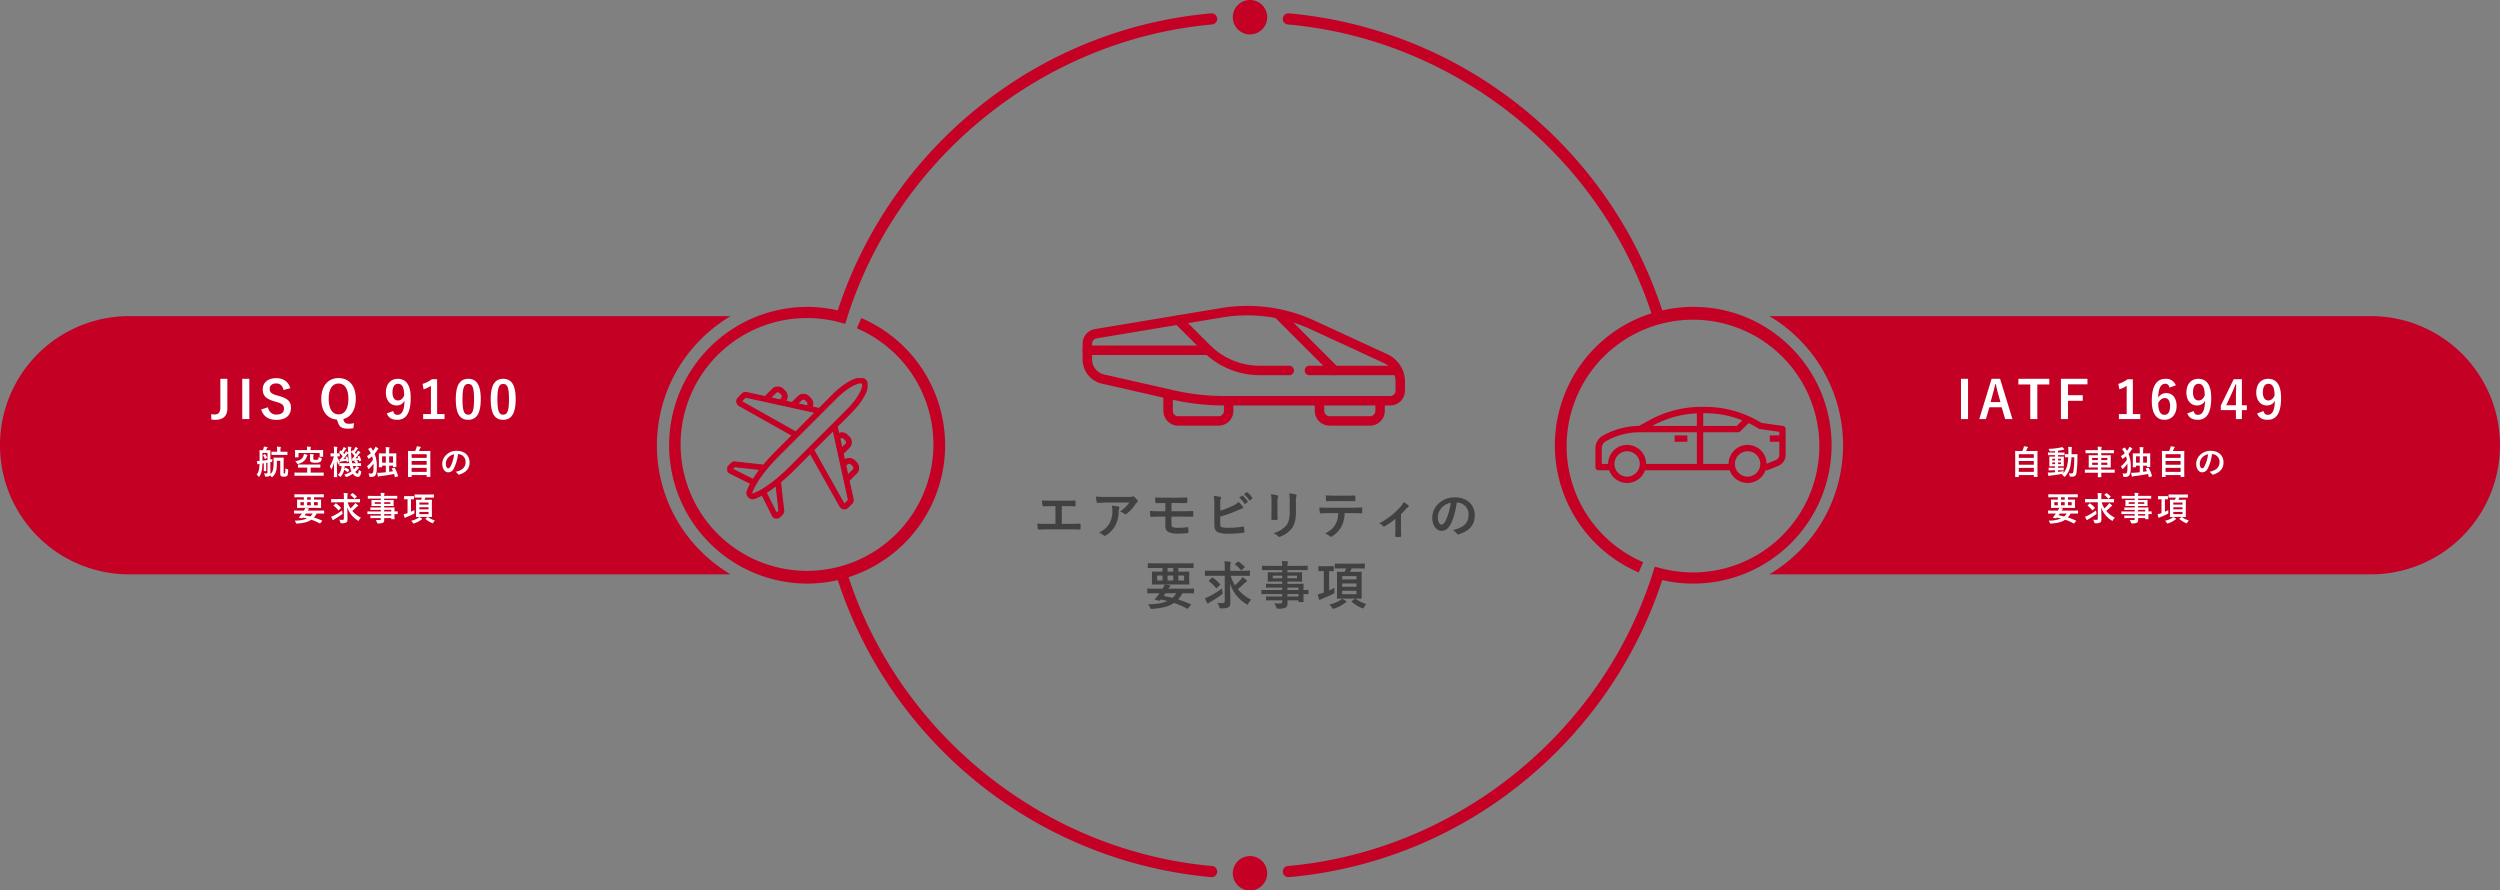 <svg xmlns="http://www.w3.org/2000/svg" xmlns:xlink="http://www.w3.org/1999/xlink" width="1348.888" height="480.467" viewBox="0 0 1348.888 480.467"><rect x="0" y="0" width="1348.888" height="480.467" fill="#808080" stroke="none"/><defs><clipPath id="clip-path"><rect id="&#x9577;&#x65B9;&#x5F62;_3044" data-name="&#x9577;&#x65B9;&#x5F62; 3044" width="75.596" height="75.615" fill="#c40025" stroke="#c40025" stroke-width="0.6"></rect></clipPath><clipPath id="clip-path-2"><rect id="&#x9577;&#x65B9;&#x5F62;_3046" data-name="&#x9577;&#x65B9;&#x5F62; 3046" width="102.653" height="41.065" fill="#c40025"></rect></clipPath><clipPath id="clip-path-3"><rect id="&#x9577;&#x65B9;&#x5F62;_3047" data-name="&#x9577;&#x65B9;&#x5F62; 3047" width="173.936" height="173.936" fill="#c40025"></rect></clipPath></defs><g id="airmobility" transform="translate(-282.191 -4704.443)"><path id="&#x30D1;&#x30B9;_10511" data-name="&#x30D1;&#x30B9; 10511" d="M1552.174,18.572a9.286,9.286,0,1,1,9.286-9.286,9.3,9.3,0,0,1-9.286,9.286" transform="translate(-595.539 4704.443)" fill="#c40025"></path><path id="&#x30D1;&#x30B9;_10512" data-name="&#x30D1;&#x30B9; 10512" d="M2541.861,397.106H2219.1a81.87,81.87,0,0,1,14.646,11.644,81.348,81.348,0,0,1,0,115.042,81.987,81.987,0,0,1-14.649,11.644h322.761a69.165,69.165,0,1,0,0-138.33" transform="translate(-980.446 4478.406)" fill="#c40025" stroke="#c40026" stroke-width="1"></path><path id="&#x30D1;&#x30B9;_10513" data-name="&#x30D1;&#x30B9; 10513" d="M1879.668,196.938a74.163,74.163,0,0,0-52.785-21.863,75.033,75.033,0,0,0-16.728,1.884A234.15,234.15,0,0,0,1608.647,16.686a3.013,3.013,0,0,0-.539,6c89.808,7.994,168.054,70.148,196.226,155.857-2.331.739-4.627,1.59-6.856,2.547a74.678,74.678,0,0,0,0,137.266l2.375-5.537a68.177,68.177,0,1,1,9.08,3.161l-2.794-.754-.866,2.761c-27.34,87.213-106.342,150.689-197.166,158.773a3.013,3.013,0,0,0,.54,6,232.346,232.346,0,0,0,125.487-50.533,234.323,234.323,0,0,0,76.022-109.736,75.073,75.073,0,0,0,16.727,1.881,74.65,74.65,0,0,0,52.785-127.438" transform="translate(-631.102 4694.952)" fill="#c40025"></path><path id="&#x30D1;&#x30B9;_10518" data-name="&#x30D1;&#x30B9; 10518" d="M1552.174,1090.78a9.286,9.286,0,1,1,9.286-9.286,9.3,9.3,0,0,1-9.286,9.286" transform="translate(-595.539 4094.13)" fill="#c40025"></path><path id="&#x30D1;&#x30B9;_10519" data-name="&#x30D1;&#x30B9; 10519" d="M353.452,466.271a81.375,81.375,0,0,1,23.83-57.524,81.937,81.937,0,0,1,14.643-11.641H69.165a69.165,69.165,0,0,0,0,138.33H391.926a82.009,82.009,0,0,1-14.65-11.644,80.824,80.824,0,0,1-23.823-57.521" transform="translate(282.691 4478.406)" fill="#c40025" stroke="#c40026" stroke-width="1"></path><path id="&#x30D1;&#x30B9;_10520" data-name="&#x30D1;&#x30B9; 10520" d="M933.217,320.9c2.331-.739,4.627-1.59,6.856-2.547a74.678,74.678,0,0,0,0-137.266l-2.375,5.536a68.2,68.2,0,1,1-9.08-3.16l2.794.754.865-2.761C959.619,94.247,1038.62,30.772,1129.444,22.688a3.013,3.013,0,0,0-.54-6,232.346,232.346,0,0,0-125.487,50.532,234.335,234.335,0,0,0-76.023,109.736,75.064,75.064,0,0,0-16.727-1.881,74.651,74.651,0,0,0,0,149.3,75.049,75.049,0,0,0,16.729-1.884A234.151,234.151,0,0,0,1128.9,482.763a3.013,3.013,0,0,0,.539-6c-89.808-7.994-168.054-70.148-196.226-155.857" transform="translate(-193.18 4694.952)" fill="#c40025"></path><path id="&#x30D1;&#x30B9;_11272" data-name="&#x30D1;&#x30B9; 11272" d="M-104.916-15.2h2.184c1.568,0,2.94.028,4.816.112.308,0,.364-.168.392-.532.028-.7.028-1.484,0-2.184,0-.308-.084-.476-.364-.448-1.652.084-3.192.084-4.9.084h-7.924a47.556,47.556,0,0,1-4.844-.112,15.524,15.524,0,0,0,.224,2.6c.084.42.14.616.476.588,1.148-.056,2.324-.112,4.34-.112h2.184v9.576h-3.808c-1.792,0-3.92-.028-5.936-.14a16.323,16.323,0,0,0,.2,2.632c.084.476.14.588.588.56,2.184-.028,4-.112,5.152-.112h11.256c1.82,0,4.312.056,5.656.112.336,0,.42-.14.42-.5.028-.728.028-1.512,0-2.24,0-.336-.14-.476-.448-.448-1.9.056-3.78.112-5.656.112h-4Zm36.428-1.96a19.917,19.917,0,0,1-5.012,4.9,6.457,6.457,0,0,1,2.324,1.148,1.1,1.1,0,0,0,.672.28.806.806,0,0,0,.588-.252,23.807,23.807,0,0,0,4.928-5.4,3.478,3.478,0,0,1,.756-.812.731.731,0,0,0,.392-.588.812.812,0,0,0-.224-.5,14.352,14.352,0,0,0-1.68-1.764.952.952,0,0,0-.644-.392,2.048,2.048,0,0,0-.532.2,5.9,5.9,0,0,1-1.932.168H-80.864c-2.24,0-3.78-.056-5.684-.2a26.2,26.2,0,0,0,.5,3.024c.056.252.168.448.5.42,1.652-.112,3.36-.224,4.956-.224ZM-84.868-.9A7.88,7.88,0,0,1-82.32.532a.792.792,0,0,0,.56.252A1.409,1.409,0,0,0-80.976.5a14.574,14.574,0,0,0,5.1-5.572,17.116,17.116,0,0,0,1.652-7.7,2.561,2.561,0,0,1,.252-1.148,1.141,1.141,0,0,0,.14-.5c0-.252-.112-.448-.476-.532a31.084,31.084,0,0,0-3.612-.532,10.123,10.123,0,0,1,.28,2.632,12.946,12.946,0,0,1-1.372,6.608C-80.22-4-81.816-2.492-84.868-.9Zm39.144-15.988h2.576c1.848,0,3.752.028,5.4.028.448.028.588-.084.588-.476,0-.672-.028-1.4-.056-2.072,0-.336-.084-.476-.42-.476-1.512.056-3.3.112-5.516.112H-48.8c-2.156,0-4.368-.028-5.712-.14,0,.868.028,1.764.112,2.6,0,.364.112.5.476.5.98-.056,2.184-.056,4.872-.056v4.424H-50.82c-2.6,0-4.816-.028-6.524-.168.056.924.084,2.044.2,2.66.028.364.112.56.476.532,1.288-.056,3.36-.14,5.824-.14h1.792v4.984c0,1.764.56,2.828,1.848,3.416a11.346,11.346,0,0,0,4.844.756,43.722,43.722,0,0,0,5.208-.252c.42-.028.56-.112.56-.588,0-.868-.028-1.708-.084-2.212,0-.308-.084-.42-.336-.42a32.453,32.453,0,0,1-4.928.336A9.911,9.911,0,0,1-45-3.836c-.5-.2-.756-.616-.756-1.484V-9.548h5.236c1.848,0,4,.028,5.964.056.42.028.5-.028.532-.5a13.146,13.146,0,0,0,0-2.1c-.028-.364-.084-.5-.336-.5-1.792.084-4.06.14-6.16.14h-5.208Zm26.32.252a6.383,6.383,0,0,1,.28-2.52,1.223,1.223,0,0,0,.2-.588c0-.2-.112-.364-.448-.448a23.97,23.97,0,0,0-3.528-.56,29.082,29.082,0,0,1,.28,5.124V-5.292c0,2.3.588,3.612,1.988,4.2a13.788,13.788,0,0,0,5.32.756A56.005,56.005,0,0,0-7-.84c.42-.028.588-.14.588-.5C-6.412-1.932-6.5-3-6.58-3.78c-.028-.336-.084-.448-.5-.392a49.4,49.4,0,0,1-7.9.644,14.347,14.347,0,0,1-3.528-.308c-.728-.224-.924-.672-.924-1.988V-9.548a73.458,73.458,0,0,0,9.6-3.472A14.871,14.871,0,0,1-7.5-13.944c.336-.084.476-.28.476-.5a.812.812,0,0,0-.224-.5,16.064,16.064,0,0,0-2.324-2.52,8.691,8.691,0,0,1-3,2.016A52.6,52.6,0,0,1-19.4-12.74ZM-9.184-19.8a13.893,13.893,0,0,1,2.828,3.248.292.292,0,0,0,.476.084l1.176-.868a.282.282,0,0,0,.084-.448,12.887,12.887,0,0,0-2.66-3c-.168-.14-.28-.168-.42-.056Zm2.576-1.848a13.246,13.246,0,0,1,2.8,3.22.287.287,0,0,0,.476.084l1.12-.868a.324.324,0,0,0,.084-.5A11.693,11.693,0,0,0-4.788-22.6c-.168-.14-.252-.168-.42-.056Zm14.84,9.6c0,1.2-.084,2.828-.084,3.808-.028.336.14.476.532.476h2.24c.448,0,.616-.14.616-.56-.028-.98-.084-2.072-.084-3.528V-17.5a6.445,6.445,0,0,1,.308-2.66,1.173,1.173,0,0,0,.112-.42c0-.2-.14-.364-.476-.448a20.723,20.723,0,0,0-3.472-.588,19.171,19.171,0,0,1,.308,4.088ZM21.42-17.5a8.436,8.436,0,0,1,.252-3.052A.887.887,0,0,0,21.784-21a.47.47,0,0,0-.392-.476,17.522,17.522,0,0,0-3.64-.616,20.558,20.558,0,0,1,.308,4.564v5.292c0,3.556-.588,5.88-1.876,7.476A13.681,13.681,0,0,1,9.352-.672a9.1,9.1,0,0,1,2.38,1.708.909.909,0,0,0,.672.336,1.77,1.77,0,0,0,.588-.14,14.446,14.446,0,0,0,6.16-4.4C20.8-5.376,21.42-8.148,21.42-12.292Zm30.016,6.048c1.932,0,3.864.056,5.32.112.252,0,.42-.112.42-.476.028-.364.028-1.792,0-2.156,0-.392-.028-.56-.308-.56-1.652.112-3.276.168-5.46.168H38.836c-1.624,0-3.192,0-4.76-.14a16.847,16.847,0,0,0,.224,2.688c.028.364.112.56.364.532,1.428-.084,2.8-.168,4.2-.168h5.32a11.893,11.893,0,0,1-1.428,6.02C41.58-3.3,39.928-1.932,37.184-.448a7.355,7.355,0,0,1,2.492,1.484.825.825,0,0,0,.588.28A1.705,1.705,0,0,0,41.1.98a14.1,14.1,0,0,0,4.928-5.292,15.994,15.994,0,0,0,1.652-7.14Zm-3.024-6.5c1.54,0,3.192.028,4.7.084.308,0,.364-.14.364-.532a12.455,12.455,0,0,0,0-2.044c0-.364-.056-.532-.336-.532-1.4.084-3.164.112-4.732.112H42.14c-1.26,0-2.688-.028-4.648-.14.084,1.008.112,2.016.2,2.688.028.336.112.476.476.476,1.568-.056,2.688-.112,3.976-.112Zm29.68,7.112c.98-.952,1.82-1.876,2.548-2.716A7.067,7.067,0,0,1,81.9-14.7a.639.639,0,0,0,.42-.532.772.772,0,0,0-.308-.5,23.081,23.081,0,0,0-2.576-1.68,7.88,7.88,0,0,1-1.484,2.408,39.831,39.831,0,0,1-11.62,9.1,4.863,4.863,0,0,1,2.016,1.4.778.778,0,0,0,.56.28.616.616,0,0,0,.364-.112,37.454,37.454,0,0,0,5.8-4.032v4.788c0,1.484-.056,2.884-.084,4.48-.028.336.14.476.448.5a15.33,15.33,0,0,0,2.268,0c.336-.028.5-.168.476-.5-.028-1.428-.084-3.22-.084-4.564ZM108.3-17.164a6.36,6.36,0,0,1,6.272,6.5c0,5.292-3.724,7.252-8.456,8.372a5.938,5.938,0,0,1,1.96,1.764c.364.56.616.672,1.2.5,5.684-1.708,8.624-4.984,8.624-10.192,0-5.572-3.948-9.716-10.668-9.716a12.253,12.253,0,0,0-9.1,3.584,10.316,10.316,0,0,0-3.164,7.28c0,4.564,2.492,7.2,4.956,7.2,2.1,0,3.556-1.12,4.76-3.22,1.68-2.94,2.856-7.308,3.5-12.068Zm-3.36.168a31.991,31.991,0,0,1-2.968,10.024c-.756,1.344-1.372,1.708-2.1,1.708-.868,0-1.9-1.428-1.9-4a8.063,8.063,0,0,1,2.184-5.18A8.433,8.433,0,0,1,104.944-17ZM-50.568,18.148v1.988h-1.54c-2.744,0-3.724-.056-3.892-.056-.28,0-.308.028-.308.308,0,.2.056.7.056,2.072v2.268c0,1.372-.056,1.876-.056,2.072,0,.28.028.308.308.308.168,0,1.148-.056,3.892-.056h11.816c2.744,0,3.724.056,3.892.056.28,0,.308-.028.308-.308,0-.2-.056-.7-.056-2.072V22.46c0-1.372.056-1.9.056-2.072,0-.28-.028-.308-.308-.308-.168,0-1.148.056-3.892.056h-1.764V18.148h4.4c2.52,0,3.36.056,3.528.056.28,0,.308-.028.308-.308V15.908c0-.28-.028-.308-.308-.308-.168,0-1.008.056-3.528.056H-54.684c-2.492,0-3.36-.056-3.528-.056-.28,0-.308.028-.308.308V17.9c0,.28.028.308.308.308.168,0,1.036-.056,3.528-.056Zm11.648,6.776h-3.136V22.236h3.136Zm-5.852,0h-3.08V22.236h3.08Zm-8.68,0V22.236h2.884v2.688Zm5.6-4.788V18.148h3.08v1.988Zm-4.34,11.648-.784,1.064a12.651,12.651,0,0,1-1.036,1.316l-.672.812c-.112.14-.084.308.168.364l2.016.448a.666.666,0,0,0,.756-.224,3.764,3.764,0,0,0,.308-.392c1.288.28,2.464.532,3.556.812-2.436,1.092-5.74,1.68-10.444,1.764a6.038,6.038,0,0,1,.98,1.68c.336.868.392.84,1.26.784,4.984-.336,8.792-1.176,11.732-3.192a41.869,41.869,0,0,1,7.028,3.08c.28.168.28.084.588-.252l1.372-1.6c.112-.14.168-.224.168-.308s-.084-.168-.224-.224a61.145,61.145,0,0,0-6.748-2.6,14.339,14.339,0,0,0,2.324-3.332h2.52c2.464,0,3.3.056,3.472.056.252,0,.28-.028.28-.308V29.544c0-.252-.028-.28-.28-.28-.168,0-1.008.056-3.472.056H-47.4a2.913,2.913,0,0,1,.812-.98.52.52,0,0,0,.308-.448c0-.14-.084-.28-.42-.364a19.716,19.716,0,0,0-2.744-.42A10.168,10.168,0,0,1-50.54,29.32h-4.48c-2.464,0-3.3-.056-3.472-.056-.252,0-.28.028-.28.28v1.988c0,.28.028.308.28.308.168,0,1.008-.056,3.472-.056Zm9.072,0a11.157,11.157,0,0,1-2.072,2.492c-1.568-.392-3.164-.728-4.788-1.036.364-.476.7-.952,1.036-1.456ZM-17,22.376V36.04c0,.9-.336,1.064-1.82,1.064-.588,0-1.288-.056-2.184-.14a6.44,6.44,0,0,1,1.036,2.156c.252.84.2.868,1.064.84,2.3-.028,3.192-.2,3.864-.616.84-.5,1.064-1.26,1.064-2.548,0-3.192-.112-6.72-.2-10.276A20.372,20.372,0,0,0-5.4,37.608a1.739,1.739,0,0,0,.644.336c.168,0,.28-.2.532-.644a9.714,9.714,0,0,1,1.512-2.016A22.473,22.473,0,0,1-9.94,29.6,31.224,31.224,0,0,0-6.8,26.8a5.834,5.834,0,0,1,1.428-1.148c.224-.112.392-.252.392-.448,0-.168-.056-.308-.336-.56a17.876,17.876,0,0,0-2.184-1.6,6.248,6.248,0,0,1-.9,1.344,26.471,26.471,0,0,1-3.052,3.08,20.141,20.141,0,0,1-2.324-5.1h6.468c2.548,0,3.416.056,3.584.056.28,0,.308-.028.308-.308V19.94c0-.308-.028-.336-.308-.336-.168,0-1.036.056-3.584.056h-6.72V17.9a8.943,8.943,0,0,1,.14-2.1,2.236,2.236,0,0,0,.14-.728c0-.14-.112-.28-.392-.308-.98-.112-2.016-.168-3.052-.2a19.127,19.127,0,0,1,.2,3.388V19.66h-6.832c-2.548,0-3.416-.056-3.584-.056-.28,0-.28.028-.28.336v2.184c0,.28,0,.308.28.308.168,0,1.036-.056,3.584-.056Zm-1.484,6.8a46.249,46.249,0,0,1-6.944,4.34,15.317,15.317,0,0,1-2.268.924,22.052,22.052,0,0,0,1.2,2.548c.112.224.252.364.42.364a.625.625,0,0,0,.448-.28,4.629,4.629,0,0,1,.812-.56,56.757,56.757,0,0,0,6.1-3.948c.7-.532.7-.532.5-1.4A14.086,14.086,0,0,1-18.48,29.18Zm-6.888-4.368c-.168.168-.252.252-.252.336,0,.056.056.112.2.224A20.079,20.079,0,0,1-21.7,29.04c.2.252.28.168.56-.112l1.54-1.568c.112-.14.168-.224.168-.28,0-.084-.056-.168-.168-.28a23.494,23.494,0,0,0-3.864-3.444c-.252-.168-.308-.14-.56.112Zm14.084-8.932c-.308.252-.308.308-.084.476a17.648,17.648,0,0,1,2.968,2.8c.112.14.2.224.28.224a.72.72,0,0,0,.336-.2l1.344-1.12c.364-.28.336-.42.168-.56A19.591,19.591,0,0,0-9.38,14.816c-.308-.168-.392-.2-.644,0ZM14,32.232v1.316H9.408c-2.744,0-3.668-.056-3.836-.056-.28,0-.308.028-.308.336V35.34c0,.308.028.336.308.336.168,0,1.092-.056,3.836-.056H14v.644c0,.812-.252,1.008-1.456,1.036a19.113,19.113,0,0,1-2.828-.112,9.026,9.026,0,0,1,1.092,2.128c.28.784.28.812,1.12.812a9.063,9.063,0,0,0,3.948-.616c.756-.448,1.008-1.2,1.008-2.492,0-.42,0-.9-.028-1.4h5.908v.616c0,.28.028.308.308.308h2.156c.28,0,.308-.028.308-.308,0-.168-.056-.9-.056-2.576V32.232c1.652.028,2.3.056,2.436.056.252,0,.28-.028.28-.308V30.3c0-.28-.028-.308-.28-.308-.14,0-.784.056-2.436.056V29.4c0-1.6.056-2.268.056-2.436,0-.28-.028-.308-.308-.308-.14,0-1.12.056-3.864.056H16.828V25.484h3.724c2.744,0,3.724.056,3.92.056.28,0,.308-.028.308-.336,0-.168-.056-.532-.056-1.456V22.236c0-.924.056-1.288.056-1.456,0-.308-.028-.336-.308-.336-.2,0-1.176.056-3.92.056H16.828V19.268H23.94c2.52,0,3.388.056,3.556.056.28,0,.308-.028.308-.308V17.252c0-.28-.028-.308-.308-.308-.168,0-1.036.056-3.556.056H16.828A4.341,4.341,0,0,1,17,15.432a1.087,1.087,0,0,0,.168-.532c0-.168-.2-.28-.448-.308-.98-.112-1.876-.14-2.912-.168A13.388,13.388,0,0,1,14,17H6.944c-2.52,0-3.388-.056-3.556-.056-.28,0-.308.028-.308.308v1.764c0,.28.028.308.308.308.168,0,1.036-.056,3.556-.056H14V20.5H10.388c-2.744,0-3.724-.056-3.892-.056-.308,0-.336.028-.336.336,0,.168.056.532.056,1.456v1.512c0,.924-.056,1.288-.056,1.456,0,.308.028.336.336.336.168,0,1.148-.056,3.892-.056H14v1.232H9.38c-2.716,0-3.64-.056-3.808-.056-.28,0-.308.028-.308.308v1.54c0,.252.028.28.308.28.168,0,1.092-.056,3.808-.056H14v1.316H6.5c-2.436,0-3.276-.056-3.444-.056-.252,0-.28.028-.28.308v1.68c0,.28.028.308.28.308.168,0,1.008-.056,3.444-.056Zm8.764-3.5v1.316H16.828V28.732Zm-5.936,4.816V32.232h5.936v1.316Zm5.18-9.856h-5.18v-1.4h5.18Zm-13.076,0v-1.4H14v1.4ZM48.5,18.4a17.382,17.382,0,0,1-.784,1.848H47.4c-2.492,0-3.36-.056-3.528-.056-.308,0-.336.028-.336.308,0,.2.056,1.092.056,3.248v7.42c0,2.1-.056,3.052-.056,3.22,0,.308.028.336.336.336.168,0,1.036-.056,3.528-.056h5.712c2.464,0,3.3.056,3.5.056.28,0,.308-.028.308-.336,0-.168-.056-1.12-.056-3.22v-7.42c0-2.156.056-3.08.056-3.248,0-.28-.028-.308-.308-.308-.2,0-1.036.056-3.5.056H50.624a19.113,19.113,0,0,0,.84-1.848h3.052c2.688,0,3.612.056,3.78.056.28,0,.308-.028.308-.28V16.1c0-.308-.028-.336-.308-.336-.168,0-1.092.056-3.78.056H46.452c-2.66,0-3.584-.056-3.752-.056-.308,0-.336.028-.336.336v2.072c0,.252.028.28.336.28.168,0,1.092-.056,3.752-.056Zm5.572,13.888h-7.7v-1.82h7.7Zm0-9.744v1.764h-7.7V22.544Zm-7.7,5.74V26.52h7.7v1.764ZM39.34,19.828c1.484,0,2.016.056,2.184.056.28,0,.308-.028.308-.336v-2.1c0-.28-.028-.308-.308-.308-.168,0-.728.056-2.52.056H36.372c-1.82,0-2.38-.056-2.548-.056-.252,0-.28.028-.28.308v2.1c0,.308.028.336.28.336.168,0,.728-.056,2.548-.056h.084v11.62l-.868.28a19.873,19.873,0,0,1-2.408.672,26.306,26.306,0,0,0,.728,2.632c.112.252.224.364.392.364a.721.721,0,0,0,.42-.2,4.146,4.146,0,0,1,.868-.42c1.764-.7,4-1.652,5.936-2.66.728-.42.728-.42.672-1.344a15.153,15.153,0,0,1-.028-1.932,29.827,29.827,0,0,1-2.828,1.428Zm6.916,14.9a5.736,5.736,0,0,1-.924.784,16.725,16.725,0,0,1-5.908,2.352,7.091,7.091,0,0,1,1.4,1.652c.308.5.42.672.644.672a2.089,2.089,0,0,0,.672-.168,19.67,19.67,0,0,0,5.432-2.744,2.513,2.513,0,0,1,.812-.532c.224-.112.336-.2.336-.364s-.056-.252-.28-.42A17.351,17.351,0,0,0,46.256,34.724Zm5.4,1.2c-.336.252-.336.308-.112.5a21.689,21.689,0,0,0,5.264,3.3,2.177,2.177,0,0,0,.728.252c.168,0,.28-.112.476-.42a9.941,9.941,0,0,1,1.4-1.96,17.518,17.518,0,0,1-5.712-2.8.338.338,0,0,0-.252-.084.453.453,0,0,0-.28.112Z" transform="translate(960 4992.743)" fill="#414141"></path><path id="&#x30D1;&#x30B9;_11271" data-name="&#x30D1;&#x30B9; 11271" d="M-73.794-21.672h-3.78V-6.02c0,2.436-1.2,3.584-2.968,3.584A14.556,14.556,0,0,1-82.53-2.6l.14,2.94c.784.056,1.456.112,2.072.112,3.808,0,6.524-1.708,6.524-6.1Zm11.844,0h-3.808V.056h3.808Zm22.148,5.04c-1.148-3.612-3.836-5.4-7.644-5.4-4.676,0-7.252,2.66-7.252,5.936,0,3.332,1.484,5.152,6.1,6.524l1.12.336c3.556,1.008,4.228,1.876,4.228,3.752S-44.534-2.38-47.39-2.38c-2.3,0-3.948-1.4-4.508-3.92L-55.51-5.152c1.036,3.78,3.976,5.628,8.2,5.628,5.208,0,7.84-2.632,7.84-6.44,0-3.192-1.4-5.068-6.356-6.412l-1.148-.336c-3.136-.868-3.976-1.736-3.976-3.64,0-1.736,1.316-2.828,3.612-2.828,2.016,0,3.3,1.2,3.864,3.556Zm34.384,18.9a13.294,13.294,0,0,1-2.744.308c-1.652,0-2.3-.42-2.716-1.484L-11.242.028c4.088-.98,6.748-4.872,6.748-10.892,0-7.168-3.724-11.2-9.3-11.2-5.544,0-9.324,4.088-9.324,11.256,0,6.748,3.36,10.752,8.4,11.116L-14.1,1.96c.9,2.436,2.1,3.248,5.32,3.248a20.066,20.066,0,0,0,2.968-.2ZM-13.79-19.124c3.192,0,5.292,2.716,5.292,8.288,0,5.516-2.1,8.344-5.292,8.344s-5.32-2.828-5.32-8.344C-19.11-16.408-16.982-19.124-13.79-19.124ZM12.222-3C13.09-.7,14.938.448,17.85.448c4.592,0,7.28-3.332,7.28-11.872,0-7.2-2.716-10.248-6.944-10.248-3.92,0-6.44,2.856-6.44,7.476,0,4.228,2.436,6.888,5.684,6.888A4.6,4.6,0,0,0,21.8-9.856c-.14,5.6-1.512,7.616-3.892,7.616-1.176,0-1.848-.616-2.24-2.044Zm9.408-9.688C20.874-10.948,19.782-10,18.242-10c-1.792,0-2.94-1.568-2.94-4.284,0-2.912.952-4.7,3.024-4.7C20.622-18.984,21.6-16.856,21.63-12.684Zm17.752-8.764H36.526a15.781,15.781,0,0,1-4.984,2.52l.56,2.94a15.7,15.7,0,0,0,3.948-1.9V-2.66h-4.2V.056H43.386V-2.66h-4Zm16.828-.224c-4.312,0-6.748,3.108-6.748,11.032S51.758.448,56.154.448c4.368,0,6.776-3.22,6.776-11.144C62.93-18.592,60.522-21.672,56.21-21.672Zm0,2.772c2.24,0,3.108,1.932,3.108,8.232,0,6.272-.9,8.344-3.164,8.344-2.212,0-3.08-2.044-3.08-8.344C53.074-17,54.026-18.9,56.21-18.9Zm18.844-2.772c-4.312,0-6.748,3.108-6.748,11.032S70.6.448,75,.448c4.368,0,6.776-3.22,6.776-11.144C81.774-18.592,79.366-21.672,75.054-21.672Zm0,2.772c2.24,0,3.108,1.932,3.108,8.232,0,6.272-.9,8.344-3.164,8.344-2.212,0-3.08-2.044-3.08-8.344C71.918-17,72.87-18.9,75.054-18.9Z" transform="translate(478.654 4930.509)" fill="#fff"></path><path id="&#x30D1;&#x30B9;_11270" data-name="&#x30D1;&#x30B9; 11270" d="M-81.942-21.672H-85.75V.056h3.808Zm17.276,0H-69.23L-75.894.056h3.584l1.876-6.384h6.664L-61.922.056h3.948Zm.224,12.544h-5.32l1.176-4.424c.476-1.68.868-3.248,1.344-5.32h.252c.476,2.044.812,3.64,1.288,5.348Zm26.348-12.544H-54.782v3.052h6.412V.056h3.808V-18.62h6.468Zm20.58,0H-31.822V.056h3.808V-9.828h7.952v-3h-7.952v-5.852h10.5Zm24.5.224H4.13a15.781,15.781,0,0,1-4.984,2.52l.56,2.94a15.7,15.7,0,0,0,3.948-1.9V-2.66h-4.2V.056H10.99V-2.66h-4ZM30.17-18.172a5.485,5.485,0,0,0-5.572-3.5c-4.536,0-7.392,3.416-7.392,11.872,0,7.224,2.744,10.248,6.86,10.248,3.836,0,6.524-2.884,6.524-7.5,0-4.312-2.268-6.916-5.572-6.916a4.9,4.9,0,0,0-4.368,2.52c.112-4.9,1.316-7.56,3.864-7.56,1.008,0,1.9.532,2.24,2.1Zm-9.492,9.6c.868-1.764,2.1-2.716,3.5-2.716,1.876,0,2.884,1.484,2.884,4.34,0,3.108-1.064,4.7-3.024,4.7C22.022-2.24,20.678-4.06,20.678-8.568ZM36.358-3C37.226-.7,39.074.448,41.986.448c4.592,0,7.28-3.332,7.28-11.872,0-7.2-2.716-10.248-6.944-10.248-3.92,0-6.44,2.856-6.44,7.476,0,4.228,2.436,6.888,5.684,6.888a4.6,4.6,0,0,0,4.368-2.548c-.14,5.6-1.512,7.616-3.892,7.616-1.176,0-1.848-.616-2.24-2.044Zm9.408-9.688C45.01-10.948,43.918-10,42.378-10c-1.792,0-2.94-1.568-2.94-4.284,0-2.912.952-4.7,3.024-4.7C44.758-18.984,45.738-16.856,45.766-12.684Zm20.048-8.764H61.39l-6.944,14.2v2.464h8.148V.056h3.22V-4.788h2.66V-7.42h-2.66ZM62.594-7.42H57.358l2.632-5.656c.868-1.876,1.68-3.752,2.38-5.6h.392c-.084,2.156-.168,4.284-.168,6.552ZM74.046-3C74.914-.7,76.762.448,79.674.448c4.592,0,7.28-3.332,7.28-11.872,0-7.2-2.716-10.248-6.944-10.248-3.92,0-6.44,2.856-6.44,7.476,0,4.228,2.436,6.888,5.684,6.888a4.6,4.6,0,0,0,4.368-2.548c-.14,5.6-1.512,7.616-3.892,7.616-1.176,0-1.848-.616-2.24-2.044Zm9.408-9.688C82.7-10.948,81.606-10,80.066-10c-1.792,0-2.94-1.568-2.94-4.284,0-2.912.952-4.7,3.024-4.7C82.446-18.984,83.426-16.856,83.454-12.684Z" transform="translate(1426 4930.509)" fill="#fff"></path><path id="&#x30D1;&#x30B9;_11269" data-name="&#x30D1;&#x30B9; 11269" d="M-54.378-10.6c-.18.108-.2.126-.09.288a7.34,7.34,0,0,1,.828,1.782c.054.162.162.144.432-.018l.684-.432c.162-.108.162-.144.09-.324a6.59,6.59,0,0,0-.936-1.638c-.126-.18-.144-.162-.324-.054Zm7.326,3.168h1.8V-.45c0,.72.162,1.134.486,1.314a2.982,2.982,0,0,0,1.6.27A2.244,2.244,0,0,0-41.472.612c.288-.306.414-.972.486-2.79.018-.54-.018-.594-.306-.684A4.552,4.552,0,0,1-42.48-3.42a10.29,10.29,0,0,1-.162,2.628.413.413,0,0,1-.414.2c-.18,0-.234,0-.306-.09-.054-.072-.054-.2-.054-.522V-6.8c0-1.368.036-2.07.036-2.178,0-.18-.018-.2-.216-.2-.108,0-.486.036-1.62.036H-47.07c-1.17,0-1.512-.036-1.6-.036-.18,0-.2.018-.2.2,0,.108.036.7.036,1.872.018,4.14-.306,5.562-1.728,6.822a4.227,4.227,0,0,0,.018-.486c0-.738-.036-1.656-.036-2.484V-6.714a3.686,3.686,0,0,0,.432-.09c.576-.108.576-.108.594-.684a6.379,6.379,0,0,1,.126-.9c-.378.09-.756.162-1.152.234V-10.44c0-1.6.036-2.448.036-2.556,0-.162-.018-.18-.2-.18-.126,0-.522.036-1.764.036h-.36c.126-.252.234-.54.36-.846a1.034,1.034,0,0,1,.27-.4.35.35,0,0,0,.144-.288c0-.108-.09-.18-.252-.216-.558-.09-1.17-.162-1.764-.216a4.532,4.532,0,0,1-.162,1.026c-.108.324-.2.612-.324.936-1.134,0-1.53-.036-1.638-.036-.18,0-.2.018-.2.18,0,.126.036.954.036,2.556V-7.4a11.023,11.023,0,0,1-1.494.072c.09.522.162,1.062.288,1.53.054.18.108.27.234.27a.485.485,0,0,0,.27-.09,1.854,1.854,0,0,1,.666-.162C-56.52-2.7-56.88-1.35-58,.018a3.755,3.755,0,0,1,.99,1.008c.09.126.18.2.252.2.108,0,.216-.108.342-.306,1.062-1.782,1.44-3.492,1.53-6.894l.756-.108v2.52c0,.972-.036,1.368-.036,1.476,0,.2.018.216.2.216h.954c.18,0,.2-.018.2-.216,0-.108-.036-.5-.036-1.476V-6.3l.7-.108v5.256c0,.4-.144.522-.378.522A11.722,11.722,0,0,1-54-.7,6.015,6.015,0,0,1-53.532.54c.09.576.09.576.666.558A3.057,3.057,0,0,0-50.994.7a.8.8,0,0,0,.216-.27,3.288,3.288,0,0,1,.594.63c.18.234.288.342.414.342.108,0,.234-.09.414-.252,1.836-1.782,2.3-3.438,2.3-7.9Zm-5.094-.45c-.918.126-1.836.252-2.7.342v-4.14h2.7Zm8.334-2.736c1.6,0,2.142.036,2.25.036.162,0,.18-.018.18-.2V-12.15c0-.18-.018-.2-.18-.2-.108,0-.648.036-2.25.036h-1.314v-.7a4.393,4.393,0,0,1,.09-1.368,1,1,0,0,0,.108-.378c0-.072-.108-.162-.288-.18-.576-.072-1.17-.108-1.854-.126A12.049,12.049,0,0,1-46.944-13v.684h-.594c-1.6,0-2.142-.036-2.25-.036-.18,0-.2.018-.2.2v1.368c0,.18.018.2.2.2.108,0,.648-.036,2.25-.036ZM-24.3.612c1.62,0,2.178.036,2.286.036.18,0,.2-.018.2-.2V-.936c0-.162-.018-.18-.2-.18-.108,0-.666.036-2.286.036h-4.536V-3.762H-26.3c1.746,0,2.358.036,2.466.036.2,0,.216-.018.216-.2V-5.256c0-.18-.018-.2-.216-.2-.108,0-.72.036-2.466.036h-6.714c-1.746,0-2.358-.036-2.466-.036-.2,0-.216.018-.216.2v1.332c0,.18.018.2.216.2.108,0,.72-.036,2.466-.036h2.286V-1.08h-4.356c-1.62,0-2.178-.036-2.286-.036-.18,0-.2.018-.2.18V.45c0,.18.018.2.2.2.108,0,.666-.036,2.286-.036ZM-28.908-13.23v-.558a1.642,1.642,0,0,1,.09-.666,1.2,1.2,0,0,0,.09-.342c0-.108-.09-.18-.27-.2-.63-.054-1.26-.09-1.926-.09a5.278,5.278,0,0,1,.126,1.3v.558h-3.924c-1.656,0-2.25-.036-2.376-.036-.18,0-.2.018-.2.216,0,.108.036.414.036,1.026v.594c0,1.53-.036,1.8-.036,1.908,0,.2.018.216.2.216H-35.6c.18,0,.2-.018.2-.216v-2.124h11.412v1.818c0,.2.018.216.2.216H-22.3c.18,0,.2-.018.2-.216,0-.09-.036-.342-.036-1.782v-.63c0-.414.036-.7.036-.81,0-.2-.018-.216-.2-.216-.126,0-.72.036-2.376.036ZM-27.4-9.576a1.757,1.757,0,0,1,.09-.81.636.636,0,0,0,.108-.342c0-.108-.108-.18-.288-.216-.486-.072-1.134-.126-1.782-.162a10.932,10.932,0,0,1,.09,1.71v1.35c0,.7.126,1.008.45,1.242a5.341,5.341,0,0,0,2.484.4,5.353,5.353,0,0,0,2.5-.4c.468-.288.72-.7.828-1.656.054-.45.036-.486-.45-.594a4.458,4.458,0,0,1-1.224-.486c0,.774-.09,1.152-.306,1.35a1.992,1.992,0,0,1-1.17.234,2.433,2.433,0,0,1-1.152-.162c-.162-.09-.18-.27-.18-.648Zm-5.076-1.638a5.22,5.22,0,0,1-.306,1.242C-33.3-8.5-34.56-7.632-37.152-7.218a4.138,4.138,0,0,1,.9,1.1c.27.468.306.45.774.324,2.394-.63,3.672-1.764,4.356-3.438.18-.468.252-.666.36-.756.162-.144.216-.234.216-.36,0-.144-.108-.234-.27-.306A13.773,13.773,0,0,0-32.472-11.214Zm26.388,6.57H-4.32c1.746,0,2.34.036,2.448.036.2,0,.216-.018.216-.2V-5.994c0-.18-.018-.2-.216-.2-.108,0-.612.036-1.944.036l.486-.414c.072-.054.126-.108.126-.162s-.036-.108-.126-.18a8.792,8.792,0,0,0-.936-.72l1.386-.2.144.522c.036.2.072.216.306.126l.648-.27c.2-.09.252-.108.2-.27a15.792,15.792,0,0,0-.864-2.25c-.09-.18-.108-.216-.324-.126l-.594.234c-.234.09-.252.108-.18.288l.306.684c-.522.054-1.044.108-1.53.144.648-.72,1.386-1.584,2.016-2.412.288-.342.4-.522.558-.594.144-.054.2-.108.2-.216,0-.072-.036-.144-.162-.234a8.273,8.273,0,0,0-1.188-.7,5.25,5.25,0,0,1-.45.9c-.18.27-.378.558-.594.846-.18-.234-.378-.486-.594-.738A17.087,17.087,0,0,0-3.78-13.59a.87.87,0,0,1,.288-.324c.09-.054.162-.108.162-.2s-.036-.144-.18-.234A12.148,12.148,0,0,0-4.7-14.94a3.553,3.553,0,0,1-.288.684,9.441,9.441,0,0,1-.882,1.4l-.216-.216c-.144-.126-.144-.144-.306.018l-.648.774v-.072a7.414,7.414,0,0,1,.072-2.034.838.838,0,0,0,.108-.36c0-.108-.144-.18-.324-.2a16.227,16.227,0,0,0-1.674-.126,19.028,19.028,0,0,1,.2,2.772v.324a11.585,11.585,0,0,0-1.134-.648,3.309,3.309,0,0,1-.342.72l-.576.846c-.18-.234-.36-.468-.576-.7A17,17,0,0,0-10.1-13.536a1.07,1.07,0,0,1,.306-.324c.09-.054.162-.108.162-.2s-.036-.162-.162-.234a7.891,7.891,0,0,0-1.242-.576,4.167,4.167,0,0,1-.27.684,11.388,11.388,0,0,1-.9,1.458l-.288-.27c-.144-.126-.2-.108-.306.036l-.594.684c-.072.09-.108.144-.108.2a.218.218,0,0,0,.108.162,14.35,14.35,0,0,1,1.818,2.034c-.414.522-.828,1.044-1.242,1.512a4.392,4.392,0,0,1-.468-.018c.072.414.162.9.252,1.278.036.144.126.234.234.234a.48.48,0,0,0,.234-.09,1.707,1.707,0,0,1,.576-.144c.846-.09,1.656-.2,2.556-.342l.09.486c.036.2.072.216.288.126l.522-.234c.2-.09.234-.108.18-.306a13.607,13.607,0,0,0-.684-2.232c-.072-.18-.108-.2-.288-.126l-.468.18c-.216.09-.252.09-.18.288a6.372,6.372,0,0,1,.252.7l-1.458.126c.576-.648,1.35-1.62,1.98-2.448a1.621,1.621,0,0,1,.576-.594,41.968,41.968,0,0,0,.576,5.328h-2.646c-1.764,0-2.358-.036-2.466-.036-.18,0-.2.018-.2.2v1.188c0,.18.018.2.2.2.072,0,.342-.018.99-.018C-12.312-2.3-12.978-.846-14.2.18a3.529,3.529,0,0,1,.936.756c.2.216.306.324.4.324s.18-.108.36-.306a7.762,7.762,0,0,0,1.728-3.582,9.507,9.507,0,0,1,1.764,1.26q.108.108.162.108c.072,0,.126-.054.2-.18l.54-.792c.108-.144.126-.216-.018-.324A11.405,11.405,0,0,0-9.828-3.672c-.18-.09-.252-.054-.36.09l-.558.756a16.24,16.24,0,0,0,.27-1.818H-7.74a14.06,14.06,0,0,0,.378,1.386,8.929,8.929,0,0,0,.54,1.476,12.667,12.667,0,0,1-3.906,1.8,3.493,3.493,0,0,1,.684.9c.144.306.216.414.36.414a1.891,1.891,0,0,0,.432-.126,13.56,13.56,0,0,0,3.2-1.674A3.569,3.569,0,0,0-3.384,1.26c.954,0,1.476-.684,1.764-2.412.108-.558.108-.558-.414-.828a4.516,4.516,0,0,1-.846-.54c-.108,1.512-.342,2-.756,2-.306,0-.738-.324-1.152-.936A11.242,11.242,0,0,0-3.438-2.9a1.6,1.6,0,0,1,.522-.468c.126-.072.2-.144.2-.252,0-.09-.036-.144-.18-.27a7.9,7.9,0,0,0-1.3-.7,4.041,4.041,0,0,1-.5.846,7.658,7.658,0,0,1-.828.9,10.084,10.084,0,0,1-.4-1.242Zm-.468-4.1a8.2,8.2,0,0,0,.234,1.224c.036.144.108.234.216.234a.662.662,0,0,0,.288-.09,1.441,1.441,0,0,1,.54-.144l.486-.054-.414.306c-.126.09-.18.144-.18.2,0,.036.054.09.144.162a6.913,6.913,0,0,1,.9.756h-2.07a38.744,38.744,0,0,1-.63-5.958A12.3,12.3,0,0,1-5.2-10.062c-.378.486-.756.936-1.1,1.332ZM-14.76,1.4c.18,0,.2-.018.2-.2,0-.288-.108-4.068-.126-8.82a11.432,11.432,0,0,0,.666,1.962q.135.324.216.324c.072,0,.126-.108.18-.306a7.4,7.4,0,0,1,.576-1.26,10.024,10.024,0,0,1-1.494-2.934c.81.018,1.08.036,1.188.036.18,0,.2-.018.2-.2v-1.3c0-.162-.018-.18-.2-.18-.108,0-.4.036-1.278.036v-1.278a4.829,4.829,0,0,1,.126-1.674,1.164,1.164,0,0,0,.072-.36c0-.108-.09-.18-.27-.2a15.149,15.149,0,0,0-1.692-.126,12.455,12.455,0,0,1,.144,2.376v1.26h-.126c-1.116,0-1.44-.036-1.548-.036-.162,0-.18.018-.18.18v1.3c0,.18.018.2.18.2.108,0,.432-.036,1.53-.036h.036A16.566,16.566,0,0,1-18.54-4.446a4.973,4.973,0,0,1,.63,1.314c.072.2.126.288.18.288.072,0,.144-.108.252-.306a14.573,14.573,0,0,0,1.26-3.42c-.036,4.14-.108,7.506-.108,7.776,0,.18.018.2.18.2ZM15.138-3.4c-.234.072-.252.126-.162.306l.612,1.278-2.07.324v-3.33h2.07v.558c0,.162.018.18.216.18H17.19c.18,0,.2-.018.2-.18,0-.108-.036-.612-.036-3.24V-9.324c0-1.314.036-1.854.036-1.944,0-.18-.018-.2-.2-.2-.126,0-.72.036-2.376.036h-1.3v-1.224a4.364,4.364,0,0,1,.126-1.494,1.1,1.1,0,0,0,.108-.378c0-.126-.126-.18-.288-.2-.63-.072-1.188-.09-1.872-.108a12.657,12.657,0,0,1,.126,2.2v1.206H10.512c-1.656,0-2.25-.036-2.376-.036-.18,0-.2.018-.2.2,0,.09.036.63.036,2.232v1.6c0,2.682-.036,3.168-.036,3.294,0,.162.018.18.2.18H9.5c.18,0,.2-.018.2-.18v-.684h2.016V-1.26c-.972.108-1.926.2-2.844.252-.54.036-1.188.054-1.854.054C7.146-.4,7.272.288,7.434.864c.054.162.144.27.288.27a.575.575,0,0,0,.342-.126,1.44,1.44,0,0,1,.684-.18c2.43-.27,4.9-.666,7.4-1.152.162.5.288,1.008.432,1.566.054.2.072.2.342.108L18.072.972c.252-.09.288-.108.234-.288a18.585,18.585,0,0,0-1.782-4.3c-.09-.18-.108-.18-.324-.108Zm.45-6.444v3.42h-2.07v-3.42Zm-5.886,0h2.016v3.42H9.7Zm-7.326-4.1c-.144.072-.2.108-.2.162a.37.37,0,0,0,.09.162l.522.666a12.5,12.5,0,0,1,.81,1.422A13.525,13.525,0,0,1,1.512-9.954a3.233,3.233,0,0,1,.594,1.008c.108.288.18.414.306.414a.748.748,0,0,0,.378-.18A15.1,15.1,0,0,0,4.3-9.864,14.134,14.134,0,0,1,4.77-8.046,12.511,12.511,0,0,1,1.512-4.5a3.715,3.715,0,0,1,.576,1.116c.09.27.162.4.27.4.09,0,.2-.09.378-.234A12.382,12.382,0,0,0,5.022-5.94q.054.945.054,2c0,2.9-.414,3.384-1.242,3.384A8.109,8.109,0,0,1,2.358-.684,4.867,4.867,0,0,1,2.772.648c.09.576.09.576.4.594s.54.018.756.018c2.016,0,2.934-.972,2.934-5.238a17.976,17.976,0,0,0-1.206-7.2,14.036,14.036,0,0,0,1.4-1.908,1.483,1.483,0,0,1,.468-.558.3.3,0,0,0,.18-.27c0-.09-.054-.162-.2-.288A6.42,6.42,0,0,0,6.12-15.03a5.348,5.348,0,0,1-.4.882,9.42,9.42,0,0,1-.9,1.314c-.306-.522-.648-1.044-1.026-1.584-.108-.18-.162-.2-.378-.09ZM25.434,1.3c.18,0,.2-.018.2-.2V.252H33.75v.81c0,.18.018.2.2.2h1.6c.18,0,.2-.018.2-.2,0-.09-.036-1.044-.036-5.85v-3.8c0-2.862.036-3.87.036-3.978,0-.18-.018-.2-.2-.2-.126,0-.756.036-2.5.036h-3.51a14.11,14.11,0,0,0,.63-1.35,1.237,1.237,0,0,1,.27-.432.364.364,0,0,0,.144-.252c0-.09-.09-.2-.252-.234-.522-.09-1.314-.216-1.926-.27a4.2,4.2,0,0,1-.2.846,11.818,11.818,0,0,1-.666,1.692H26.37c-1.746,0-2.376-.036-2.5-.036-.18,0-.2.018-.2.2,0,.126.036,1.116.036,4.464v3.33c0,4.806-.036,5.76-.036,5.868,0,.18.018.2.2.2Zm.2-2.772v-2.16H33.75v2.16Zm0-3.852V-7.344H33.75v2.016Zm0-5.67H33.75v1.962H25.632Zm25.092-.036a4.089,4.089,0,0,1,4.032,4.176c0,3.4-2.394,4.662-5.436,5.382A3.818,3.818,0,0,1,50.58-.342c.234.36.4.432.774.324,3.654-1.1,5.544-3.2,5.544-6.552,0-3.582-2.538-6.246-6.858-6.246a7.877,7.877,0,0,0-5.85,2.3,6.632,6.632,0,0,0-2.034,4.68c0,2.934,1.6,4.626,3.186,4.626a3.419,3.419,0,0,0,3.06-2.07,22.539,22.539,0,0,0,2.25-7.758Zm-2.16.108a20.566,20.566,0,0,1-1.908,6.444c-.486.864-.882,1.1-1.35,1.1-.558,0-1.224-.918-1.224-2.574a5.183,5.183,0,0,1,1.4-3.33A5.421,5.421,0,0,1,48.564-10.926ZM-32.508,12.238v1.278h-.99c-1.764,0-2.394-.036-2.5-.036-.18,0-.2.018-.2.2,0,.126.036.45.036,1.332v1.458c0,.882-.036,1.206-.036,1.332,0,.18.018.2.2.2.108,0,.738-.036,2.5-.036h7.6c1.764,0,2.394.036,2.5.036.18,0,.2-.018.2-.2,0-.126-.036-.45-.036-1.332V15.01c0-.882.036-1.224.036-1.332,0-.18-.018-.2-.2-.2-.108,0-.738.036-2.5.036h-1.134V12.238h2.826c1.62,0,2.16.036,2.268.036.18,0,.2-.018.2-.2V10.8c0-.18-.018-.2-.2-.2-.108,0-.648.036-2.268.036H-35.154c-1.6,0-2.16-.036-2.268-.036-.18,0-.2.018-.2.2v1.278c0,.18.018.2.2.2.108,0,.666-.036,2.268-.036Zm7.488,4.356h-2.016V14.866h2.016Zm-3.762,0h-1.98V14.866h1.98Zm-5.58,0V14.866h1.854v1.728Zm3.6-3.078V12.238h1.98v1.278ZM-33.552,21l-.5.684a8.133,8.133,0,0,1-.666.846l-.432.522c-.072.09-.054.2.108.234l1.3.288a.428.428,0,0,0,.486-.144,2.42,2.42,0,0,0,.2-.252c.828.18,1.584.342,2.286.522a17.323,17.323,0,0,1-6.714,1.134,3.882,3.882,0,0,1,.63,1.08c.216.558.252.54.81.5,3.2-.216,5.652-.756,7.542-2.052a26.916,26.916,0,0,1,4.518,1.98c.18.108.18.054.378-.162l.882-1.026c.072-.09.108-.144.108-.2s-.054-.108-.144-.144a39.308,39.308,0,0,0-4.338-1.674A9.218,9.218,0,0,0-25.614,21h1.62c1.584,0,2.124.036,2.232.036.162,0,.18-.018.18-.2V19.564c0-.162-.018-.18-.18-.18-.108,0-.648.036-2.232.036h-6.48a1.873,1.873,0,0,1,.522-.63.335.335,0,0,0,.2-.288c0-.09-.054-.18-.27-.234A12.675,12.675,0,0,0-31.788,18a6.537,6.537,0,0,1-.7,1.422h-2.88c-1.584,0-2.124-.036-2.232-.036-.162,0-.18.018-.18.18v1.278c0,.18.018.2.18.2.108,0,.648-.036,2.232-.036Zm5.832,0a7.173,7.173,0,0,1-1.332,1.6c-1.008-.252-2.034-.468-3.078-.666.234-.306.45-.612.666-.936Zm16.794-6.048V23.74c0,.576-.216.684-1.17.684-.378,0-.828-.036-1.4-.09a4.14,4.14,0,0,1,.666,1.386c.162.54.126.558.684.54a4.75,4.75,0,0,0,2.484-.4c.54-.324.684-.81.684-1.638,0-2.052-.072-4.32-.126-6.606a13.1,13.1,0,0,0,5.634,7.128,1.118,1.118,0,0,0,.414.216c.108,0,.18-.126.342-.414a6.245,6.245,0,0,1,.972-1.3A14.447,14.447,0,0,1-6.39,19.6a20.073,20.073,0,0,0,2.016-1.8,3.75,3.75,0,0,1,.918-.738c.144-.072.252-.162.252-.288,0-.108-.036-.2-.216-.36a11.492,11.492,0,0,0-1.4-1.026,4.017,4.017,0,0,1-.576.864,17.017,17.017,0,0,1-1.962,1.98,12.948,12.948,0,0,1-1.494-3.276H-4.7c1.638,0,2.2.036,2.3.036.18,0,.2-.018.2-.2v-1.4c0-.2-.018-.216-.2-.216-.108,0-.666.036-2.3.036h-4.32V12.076a5.749,5.749,0,0,1,.09-1.35,1.437,1.437,0,0,0,.09-.468c0-.09-.072-.18-.252-.2-.63-.072-1.3-.108-1.962-.126a12.3,12.3,0,0,1,.126,2.178v1.1h-4.392c-1.638,0-2.2-.036-2.3-.036-.18,0-.18.018-.18.216v1.4c0,.18,0,.2.18.2.108,0,.666-.036,2.3-.036Zm-.954,4.374a29.732,29.732,0,0,1-4.464,2.79,9.847,9.847,0,0,1-1.458.594,14.177,14.177,0,0,0,.774,1.638c.072.144.162.234.27.234a.4.4,0,0,0,.288-.18,2.975,2.975,0,0,1,.522-.36,36.487,36.487,0,0,0,3.924-2.538c.45-.342.45-.342.324-.9A9.056,9.056,0,0,1-11.88,19.33Zm-4.428-2.808c-.108.108-.162.162-.162.216,0,.036.036.072.126.144A12.908,12.908,0,0,1-13.95,19.24c.126.162.18.108.36-.072l.99-1.008c.072-.09.108-.144.108-.18,0-.054-.036-.108-.108-.18a15.1,15.1,0,0,0-2.484-2.214c-.162-.108-.2-.09-.36.072Zm9.054-5.742c-.2.162-.2.2-.054.306a11.345,11.345,0,0,1,1.908,1.8c.072.09.126.144.18.144A.463.463,0,0,0-5,12.9l.864-.72c.234-.18.216-.27.108-.36a12.594,12.594,0,0,0-2-1.728c-.2-.108-.252-.126-.414,0ZM9,21.292v.846H6.048c-1.764,0-2.358-.036-2.466-.036-.18,0-.2.018-.2.216v.972c0,.2.018.216.2.216.108,0,.7-.036,2.466-.036H9v.414c0,.522-.162.648-.936.666a12.287,12.287,0,0,1-1.818-.072,5.8,5.8,0,0,1,.7,1.368c.18.5.18.522.72.522a5.826,5.826,0,0,0,2.538-.4c.486-.288.648-.774.648-1.6,0-.27,0-.576-.018-.9h3.8v.4c0,.18.018.2.2.2h1.386c.18,0,.2-.018.2-.2,0-.108-.036-.576-.036-1.656v-.918c1.062.018,1.476.036,1.566.036.162,0,.18-.018.18-.2V20.05c0-.18-.018-.2-.18-.2-.09,0-.5.036-1.566.036v-.414c0-1.026.036-1.458.036-1.566,0-.18-.018-.2-.2-.2-.09,0-.72.036-2.484.036H10.818v-.792h2.394c1.764,0,2.394.036,2.52.036.18,0,.2-.018.2-.216,0-.108-.036-.342-.036-.936v-.972c0-.594.036-.828.036-.936,0-.2-.018-.216-.2-.216-.126,0-.756.036-2.52.036H10.818v-.792H15.39c1.62,0,2.178.036,2.286.036.18,0,.2-.018.2-.2V11.662c0-.18-.018-.2-.2-.2-.108,0-.666.036-2.286.036H10.818a2.79,2.79,0,0,1,.108-1.008.7.7,0,0,0,.108-.342c0-.108-.126-.18-.288-.2-.63-.072-1.206-.09-1.872-.108A8.607,8.607,0,0,1,9,11.5H4.464c-1.62,0-2.178-.036-2.286-.036-.18,0-.2.018-.2.2V12.8c0,.18.018.2.2.2.108,0,.666-.036,2.286-.036H9v.792H6.678c-1.764,0-2.394-.036-2.5-.036-.2,0-.216.018-.216.216,0,.108.036.342.036.936v.972c0,.594-.036.828-.036.936,0,.2.018.216.216.216.108,0,.738-.036,2.5-.036H9v.792H6.03c-1.746,0-2.34-.036-2.448-.036-.18,0-.2.018-.2.2v.99c0,.162.018.18.2.18.108,0,.7-.036,2.448-.036H9v.846H4.176c-1.566,0-2.106-.036-2.214-.036-.162,0-.18.018-.18.2v1.08c0,.18.018.2.18.2.108,0,.648-.036,2.214-.036Zm5.634-2.25v.846H10.818v-.846Zm-3.816,3.1v-.846h3.816v.846Zm3.33-6.336h-3.33v-.9h3.33Zm-8.406,0v-.9H9v.9Zm25.434-3.4a11.174,11.174,0,0,1-.5,1.188h-.2c-1.6,0-2.16-.036-2.268-.036-.2,0-.216.018-.216.2,0,.126.036.7.036,2.088v4.77c0,1.35-.036,1.962-.036,2.07,0,.2.018.216.216.216.108,0,.666-.036,2.268-.036h3.672c1.584,0,2.124.036,2.25.036.18,0,.2-.018.2-.216,0-.108-.036-.72-.036-2.07v-4.77c0-1.386.036-1.98.036-2.088,0-.18-.018-.2-.2-.2-.126,0-.666.036-2.25.036h-1.6a12.287,12.287,0,0,0,.54-1.188h1.962c1.728,0,2.322.036,2.43.036.18,0,.2-.018.2-.18V10.924c0-.2-.018-.216-.2-.216-.108,0-.7.036-2.43.036H29.862c-1.71,0-2.3-.036-2.412-.036-.2,0-.216.018-.216.216v1.332c0,.162.018.18.216.18.108,0,.7-.036,2.412-.036Zm3.582,8.928h-4.95v-1.17h4.95Zm0-6.264V16.2h-4.95V15.064Zm-4.95,3.69V17.62h4.95v1.134ZM25.29,13.318c.954,0,1.3.036,1.4.036.18,0,.2-.018.2-.216v-1.35c0-.18-.018-.2-.2-.2-.108,0-.468.036-1.62.036H23.382c-1.17,0-1.53-.036-1.638-.036-.162,0-.18.018-.18.2v1.35c0,.2.018.216.18.216.108,0,.468-.036,1.638-.036h.054v7.47l-.558.18a12.775,12.775,0,0,1-1.548.432,16.911,16.911,0,0,0,.468,1.692c.072.162.144.234.252.234a.463.463,0,0,0,.27-.126,2.665,2.665,0,0,1,.558-.27c1.134-.45,2.574-1.062,3.816-1.71.468-.27.468-.27.432-.864a9.741,9.741,0,0,1-.018-1.242,19.175,19.175,0,0,1-1.818.918Zm4.446,9.576a3.688,3.688,0,0,1-.594.5,10.752,10.752,0,0,1-3.8,1.512,4.558,4.558,0,0,1,.9,1.062c.2.324.27.432.414.432a1.343,1.343,0,0,0,.432-.108,12.645,12.645,0,0,0,3.492-1.764,1.616,1.616,0,0,1,.522-.342c.144-.072.216-.126.216-.234s-.036-.162-.18-.27A11.154,11.154,0,0,0,29.736,22.894Zm3.474.774c-.216.162-.216.2-.072.324a13.943,13.943,0,0,0,3.384,2.124,1.4,1.4,0,0,0,.468.162c.108,0,.18-.072.306-.27a6.391,6.391,0,0,1,.9-1.26,11.262,11.262,0,0,1-3.672-1.8.218.218,0,0,0-.162-.054.291.291,0,0,0-.18.072Z" transform="translate(478.654 4960.509)" fill="#fff"></path><path id="&#x30D1;&#x30B9;_11268" data-name="&#x30D1;&#x30B9; 11268" d="M-53.766,1.3c.18,0,.2-.018.2-.2V.252h8.118v.81c0,.18.018.2.2.2h1.6c.18,0,.2-.018.2-.2,0-.09-.036-1.044-.036-5.85v-3.8c0-2.862.036-3.87.036-3.978,0-.18-.018-.2-.2-.2-.126,0-.756.036-2.5.036h-3.51a14.111,14.111,0,0,0,.63-1.35,1.237,1.237,0,0,1,.27-.432.364.364,0,0,0,.144-.252c0-.09-.09-.2-.252-.234-.522-.09-1.314-.216-1.926-.27a4.2,4.2,0,0,1-.2.846,11.819,11.819,0,0,1-.666,1.692h-1.17c-1.746,0-2.376-.036-2.5-.036-.18,0-.2.018-.2.2,0,.126.036,1.116.036,4.464v3.33c0,4.806-.036,5.76-.036,5.868,0,.18.018.2.2.2Zm.2-2.772v-2.16h8.118v2.16Zm0-3.852V-7.344h8.118v2.016Zm0-5.67h8.118v1.962h-8.118Zm21.186,8.676h.666c1.548,0,2.088.036,2.2.036.18,0,.2-.018.2-.18v-1.08c0-.18-.018-.2-.2-.2-.108,0-.648.036-2.2.036h-.666v-.774h.774c1.512,0,2.034.036,2.16.036.18,0,.2-.018.2-.2,0-.108-.036-.54-.036-1.494V-8.064c0-.972.036-1.386.036-1.476,0-.18-.018-.2-.2-.2-.126,0-.648.036-2.16.036h-.774v-.792h1.044c1.6,0,2.2.036,2.3.036.162,0,.144-.018.144-.2v-1.062c0-.18-.018-.2-.18-.2-.108,0-.666.036-2.268.036h-1.044v-1.008c.738-.09,1.458-.216,2.178-.36a5.276,5.276,0,0,1,.81-.126c.234,0,.378-.072.378-.18a.44.44,0,0,0-.144-.324,7.8,7.8,0,0,0-1.026-.99,6.543,6.543,0,0,1-.99.306,34.522,34.522,0,0,1-6.372.684,3.62,3.62,0,0,1,.558.972c.144.414.162.432.666.4.774-.036,1.548-.108,2.322-.18v.81h-1.332c-1.62,0-2.178-.036-2.286-.036-.18,0-.2.018-.2.2v1.062c0,.18.018.2.2.2.108,0,.666-.036,2.286-.036H-34V-9.7h-.72c-1.53,0-2.052-.036-2.16-.036-.2,0-.216.018-.216.2,0,.09.036.5.036,1.476v1.926c0,.954-.036,1.368-.036,1.494,0,.18.018.2.216.2.108,0,.63-.036,2.16-.036H-34v.774h-1.062c-1.566,0-2.088-.036-2.2-.036-.18,0-.2.018-.2.2v1.08c0,.162.018.18.2.18.108,0,.63-.036,2.2-.036H-34v1.044c-.72.072-1.4.108-2.034.144a16.429,16.429,0,0,1-1.89.018c.09.54.2,1.116.306,1.584.054.2.144.306.252.306a.7.7,0,0,0,.306-.108A2.894,2.894,0,0,1-36.4.54c2.034-.216,4.374-.558,6.282-.936a1.407,1.407,0,0,0,.342-.072c-.18.2-.378.378-.576.558A3.339,3.339,0,0,1-29.2.954c.162.162.252.252.342.252s.2-.09.378-.27a11.456,11.456,0,0,0,2.664-5.13,31.709,31.709,0,0,0,.666-5.166h1.512a51.154,51.154,0,0,1-.45,7.614c-.126.846-.432,1.134-.972,1.134A9.661,9.661,0,0,1-26.55-.756,4.106,4.106,0,0,1-26.19.45c.054.594.054.594.468.63.306.018.612.036.99.036a2.051,2.051,0,0,0,2.286-1.98,55.1,55.1,0,0,0,.522-8.244c0-.576,0-1.1.036-1.71,0-.18-.036-.216-.216-.216-.108,0-.576.036-1.962.036h-1.026c.018-.45.018-.9.018-1.386a7.755,7.755,0,0,1,.108-1.836,1.382,1.382,0,0,0,.108-.432c0-.108-.09-.18-.27-.2-.63-.072-1.152-.108-1.8-.126a17.811,17.811,0,0,1,.126,2.538c0,.5-.018.972-.018,1.44-1.116,0-1.53-.036-1.62-.036-.2,0-.216.018-.216.2v1.314c0,.18.018.2.216.2.09,0,.486-.018,1.548-.036a24.71,24.71,0,0,1-.594,4.59A10.16,10.16,0,0,1-29.538-.738l.054-.324a7.446,7.446,0,0,1,.162-.828c-1.062.18-2.088.324-3.06.432Zm1.566-3.312h-1.566v-.954h1.566Zm0-2.934v.936h-1.566v-.936ZM-35.5-5.634v-.954H-34v.954Zm0-2v-.936H-34v.936ZM-10.89-1.008c-.018,1.4-.036,2.124-.036,2.214,0,.18.018.2.2.2h1.494c.2,0,.216-.018.216-.2,0-.072-.036-.81-.036-2.214H-4.23c1.584,0,2.124.036,2.232.036.162,0,.18-.018.18-.2V-2.484c0-.18-.018-.2-.18-.2-.108,0-.648.036-2.232.036H-9.054V-3.834h2.448c1.764,0,2.394.036,2.5.036.18,0,.2-.018.2-.2,0-.108-.036-.576-.036-1.71V-8.532c0-1.116.036-1.6.036-1.71,0-.2-.018-.216-.2-.216-.108,0-.738.036-2.5.036H-9.054v-1.116H-4.77c1.656,0,2.232.036,2.34.036.18,0,.2-.018.2-.216v-1.314c0-.162-.018-.18-.2-.18-.108,0-.684.036-2.34.036H-9.054A3.446,3.446,0,0,1-8.946-14.4a.632.632,0,0,0,.09-.36c0-.09-.108-.18-.27-.2-.612-.072-1.242-.108-1.908-.126a13.783,13.783,0,0,1,.144,1.908h-4.122c-1.656,0-2.214-.036-2.322-.036-.2,0-.216.018-.216.18v1.314c0,.2.018.216.216.216.108,0,.666-.036,2.322-.036h4.122v1.116h-2.268c-1.746,0-2.376-.036-2.5-.036-.18,0-.2.018-.2.216,0,.108.036.594.036,1.71v2.826c0,1.134-.036,1.6-.036,1.71,0,.18.018.2.2.2.126,0,.756-.036,2.5-.036h2.268v1.188H-15.5c-1.584,0-2.124-.036-2.232-.036-.162,0-.18.018-.18.2V-1.17c0,.18.018.2.18.2.108,0,.648-.036,2.232-.036Zm5.112-4.248H-9.054v-1.17h3.276Zm0-3.744v1.17H-9.054V-9Zm-8.208,1.17V-9h3.1v1.17Zm0,2.574v-1.17h3.1v1.17ZM15.138-3.4c-.234.072-.252.126-.162.306l.612,1.278-2.07.324v-3.33h2.07v.558c0,.162.018.18.216.18H17.19c.18,0,.2-.018.2-.18,0-.108-.036-.612-.036-3.24V-9.324c0-1.314.036-1.854.036-1.944,0-.18-.018-.2-.2-.2-.126,0-.72.036-2.376.036h-1.3v-1.224a4.364,4.364,0,0,1,.126-1.494,1.1,1.1,0,0,0,.108-.378c0-.126-.126-.18-.288-.2-.63-.072-1.188-.09-1.872-.108a12.657,12.657,0,0,1,.126,2.2v1.206H10.512c-1.656,0-2.25-.036-2.376-.036-.18,0-.2.018-.2.2,0,.09.036.63.036,2.232v1.6c0,2.682-.036,3.168-.036,3.294,0,.162.018.18.2.18H9.5c.18,0,.2-.018.2-.18v-.684h2.016V-1.26c-.972.108-1.926.2-2.844.252-.54.036-1.188.054-1.854.054C7.146-.4,7.272.288,7.434.864c.054.162.144.27.288.27a.575.575,0,0,0,.342-.126,1.44,1.44,0,0,1,.684-.18c2.43-.27,4.9-.666,7.4-1.152.162.5.288,1.008.432,1.566.054.2.072.2.342.108L18.072.972c.252-.09.288-.108.234-.288a18.585,18.585,0,0,0-1.782-4.3c-.09-.18-.108-.18-.324-.108Zm.45-6.444v3.42h-2.07v-3.42Zm-5.886,0h2.016v3.42H9.7Zm-7.326-4.1c-.144.072-.2.108-.2.162a.37.37,0,0,0,.09.162l.522.666a12.5,12.5,0,0,1,.81,1.422A13.525,13.525,0,0,1,1.512-9.954a3.233,3.233,0,0,1,.594,1.008c.108.288.18.414.306.414a.748.748,0,0,0,.378-.18A15.1,15.1,0,0,0,4.3-9.864,14.134,14.134,0,0,1,4.77-8.046,12.511,12.511,0,0,1,1.512-4.5a3.715,3.715,0,0,1,.576,1.116c.09.27.162.4.27.4.09,0,.2-.09.378-.234A12.382,12.382,0,0,0,5.022-5.94q.054.945.054,2c0,2.9-.414,3.384-1.242,3.384A8.109,8.109,0,0,1,2.358-.684,4.867,4.867,0,0,1,2.772.648c.09.576.09.576.4.594s.54.018.756.018c2.016,0,2.934-.972,2.934-5.238a17.976,17.976,0,0,0-1.206-7.2,14.036,14.036,0,0,0,1.4-1.908,1.483,1.483,0,0,1,.468-.558.3.3,0,0,0,.18-.27c0-.09-.054-.162-.2-.288A6.42,6.42,0,0,0,6.12-15.03a5.348,5.348,0,0,1-.4.882,9.42,9.42,0,0,1-.9,1.314c-.306-.522-.648-1.044-1.026-1.584-.108-.18-.162-.2-.378-.09ZM25.434,1.3c.18,0,.2-.018.2-.2V.252H33.75v.81c0,.18.018.2.2.2h1.6c.18,0,.2-.018.2-.2,0-.09-.036-1.044-.036-5.85v-3.8c0-2.862.036-3.87.036-3.978,0-.18-.018-.2-.2-.2-.126,0-.756.036-2.5.036h-3.51a14.11,14.11,0,0,0,.63-1.35,1.237,1.237,0,0,1,.27-.432.364.364,0,0,0,.144-.252c0-.09-.09-.2-.252-.234-.522-.09-1.314-.216-1.926-.27a4.2,4.2,0,0,1-.2.846,11.818,11.818,0,0,1-.666,1.692H26.37c-1.746,0-2.376-.036-2.5-.036-.18,0-.2.018-.2.2,0,.126.036,1.116.036,4.464v3.33c0,4.806-.036,5.76-.036,5.868,0,.18.018.2.2.2Zm.2-2.772v-2.16H33.75v2.16Zm0-3.852V-7.344H33.75v2.016Zm0-5.67H33.75v1.962H25.632Zm25.092-.036a4.089,4.089,0,0,1,4.032,4.176c0,3.4-2.394,4.662-5.436,5.382A3.818,3.818,0,0,1,50.58-.342c.234.36.4.432.774.324,3.654-1.1,5.544-3.2,5.544-6.552,0-3.582-2.538-6.246-6.858-6.246a7.877,7.877,0,0,0-5.85,2.3,6.632,6.632,0,0,0-2.034,4.68c0,2.934,1.6,4.626,3.186,4.626a3.419,3.419,0,0,0,3.06-2.07,22.539,22.539,0,0,0,2.25-7.758Zm-2.16.108a20.566,20.566,0,0,1-1.908,6.444c-.486.864-.882,1.1-1.35,1.1-.558,0-1.224-.918-1.224-2.574a5.183,5.183,0,0,1,1.4-3.33A5.421,5.421,0,0,1,48.564-10.926ZM-32.508,12.238v1.278h-.99c-1.764,0-2.394-.036-2.5-.036-.18,0-.2.018-.2.2,0,.126.036.45.036,1.332v1.458c0,.882-.036,1.206-.036,1.332,0,.18.018.2.2.2.108,0,.738-.036,2.5-.036h7.6c1.764,0,2.394.036,2.5.036.18,0,.2-.018.2-.2,0-.126-.036-.45-.036-1.332V15.01c0-.882.036-1.224.036-1.332,0-.18-.018-.2-.2-.2-.108,0-.738.036-2.5.036h-1.134V12.238h2.826c1.62,0,2.16.036,2.268.036.18,0,.2-.018.2-.2V10.8c0-.18-.018-.2-.2-.2-.108,0-.648.036-2.268.036H-35.154c-1.6,0-2.16-.036-2.268-.036-.18,0-.2.018-.2.2v1.278c0,.18.018.2.2.2.108,0,.666-.036,2.268-.036Zm7.488,4.356h-2.016V14.866h2.016Zm-3.762,0h-1.98V14.866h1.98Zm-5.58,0V14.866h1.854v1.728Zm3.6-3.078V12.238h1.98v1.278ZM-33.552,21l-.5.684a8.133,8.133,0,0,1-.666.846l-.432.522c-.072.09-.054.2.108.234l1.3.288a.428.428,0,0,0,.486-.144,2.42,2.42,0,0,0,.2-.252c.828.18,1.584.342,2.286.522a17.323,17.323,0,0,1-6.714,1.134,3.882,3.882,0,0,1,.63,1.08c.216.558.252.54.81.5,3.2-.216,5.652-.756,7.542-2.052a26.916,26.916,0,0,1,4.518,1.98c.18.108.18.054.378-.162l.882-1.026c.072-.09.108-.144.108-.2s-.054-.108-.144-.144a39.308,39.308,0,0,0-4.338-1.674A9.218,9.218,0,0,0-25.614,21h1.62c1.584,0,2.124.036,2.232.036.162,0,.18-.018.18-.2V19.564c0-.162-.018-.18-.18-.18-.108,0-.648.036-2.232.036h-6.48a1.873,1.873,0,0,1,.522-.63.335.335,0,0,0,.2-.288c0-.09-.054-.18-.27-.234A12.675,12.675,0,0,0-31.788,18a6.537,6.537,0,0,1-.7,1.422h-2.88c-1.584,0-2.124-.036-2.232-.036-.162,0-.18.018-.18.18v1.278c0,.18.018.2.18.2.108,0,.648-.036,2.232-.036Zm5.832,0a7.173,7.173,0,0,1-1.332,1.6c-1.008-.252-2.034-.468-3.078-.666.234-.306.45-.612.666-.936Zm16.794-6.048V23.74c0,.576-.216.684-1.17.684-.378,0-.828-.036-1.4-.09a4.14,4.14,0,0,1,.666,1.386c.162.54.126.558.684.54a4.75,4.75,0,0,0,2.484-.4c.54-.324.684-.81.684-1.638,0-2.052-.072-4.32-.126-6.606a13.1,13.1,0,0,0,5.634,7.128,1.118,1.118,0,0,0,.414.216c.108,0,.18-.126.342-.414a6.245,6.245,0,0,1,.972-1.3A14.447,14.447,0,0,1-6.39,19.6a20.073,20.073,0,0,0,2.016-1.8,3.75,3.75,0,0,1,.918-.738c.144-.072.252-.162.252-.288,0-.108-.036-.2-.216-.36a11.492,11.492,0,0,0-1.4-1.026,4.017,4.017,0,0,1-.576.864,17.017,17.017,0,0,1-1.962,1.98,12.948,12.948,0,0,1-1.494-3.276H-4.7c1.638,0,2.2.036,2.3.036.18,0,.2-.018.2-.2v-1.4c0-.2-.018-.216-.2-.216-.108,0-.666.036-2.3.036h-4.32V12.076a5.749,5.749,0,0,1,.09-1.35,1.437,1.437,0,0,0,.09-.468c0-.09-.072-.18-.252-.2-.63-.072-1.3-.108-1.962-.126a12.3,12.3,0,0,1,.126,2.178v1.1h-4.392c-1.638,0-2.2-.036-2.3-.036-.18,0-.18.018-.18.216v1.4c0,.18,0,.2.18.2.108,0,.666-.036,2.3-.036Zm-.954,4.374a29.732,29.732,0,0,1-4.464,2.79,9.847,9.847,0,0,1-1.458.594,14.177,14.177,0,0,0,.774,1.638c.072.144.162.234.27.234a.4.4,0,0,0,.288-.18,2.975,2.975,0,0,1,.522-.36,36.487,36.487,0,0,0,3.924-2.538c.45-.342.45-.342.324-.9A9.056,9.056,0,0,1-11.88,19.33Zm-4.428-2.808c-.108.108-.162.162-.162.216,0,.036.036.072.126.144A12.908,12.908,0,0,1-13.95,19.24c.126.162.18.108.36-.072l.99-1.008c.072-.09.108-.144.108-.18,0-.054-.036-.108-.108-.18a15.1,15.1,0,0,0-2.484-2.214c-.162-.108-.2-.09-.36.072Zm9.054-5.742c-.2.162-.2.2-.054.306a11.345,11.345,0,0,1,1.908,1.8c.072.09.126.144.18.144A.463.463,0,0,0-5,12.9l.864-.72c.234-.18.216-.27.108-.36a12.594,12.594,0,0,0-2-1.728c-.2-.108-.252-.126-.414,0ZM9,21.292v.846H6.048c-1.764,0-2.358-.036-2.466-.036-.18,0-.2.018-.2.216v.972c0,.2.018.216.2.216.108,0,.7-.036,2.466-.036H9v.414c0,.522-.162.648-.936.666a12.287,12.287,0,0,1-1.818-.072,5.8,5.8,0,0,1,.7,1.368c.18.5.18.522.72.522a5.826,5.826,0,0,0,2.538-.4c.486-.288.648-.774.648-1.6,0-.27,0-.576-.018-.9h3.8v.4c0,.18.018.2.2.2h1.386c.18,0,.2-.018.2-.2,0-.108-.036-.576-.036-1.656v-.918c1.062.018,1.476.036,1.566.036.162,0,.18-.018.18-.2V20.05c0-.18-.018-.2-.18-.2-.09,0-.5.036-1.566.036v-.414c0-1.026.036-1.458.036-1.566,0-.18-.018-.2-.2-.2-.09,0-.72.036-2.484.036H10.818v-.792h2.394c1.764,0,2.394.036,2.52.036.18,0,.2-.018.2-.216,0-.108-.036-.342-.036-.936v-.972c0-.594.036-.828.036-.936,0-.2-.018-.216-.2-.216-.126,0-.756.036-2.52.036H10.818v-.792H15.39c1.62,0,2.178.036,2.286.036.18,0,.2-.018.2-.2V11.662c0-.18-.018-.2-.2-.2-.108,0-.666.036-2.286.036H10.818a2.79,2.79,0,0,1,.108-1.008.7.7,0,0,0,.108-.342c0-.108-.126-.18-.288-.2-.63-.072-1.206-.09-1.872-.108A8.607,8.607,0,0,1,9,11.5H4.464c-1.62,0-2.178-.036-2.286-.036-.18,0-.2.018-.2.2V12.8c0,.18.018.2.2.2.108,0,.666-.036,2.286-.036H9v.792H6.678c-1.764,0-2.394-.036-2.5-.036-.2,0-.216.018-.216.216,0,.108.036.342.036.936v.972c0,.594-.036.828-.036.936,0,.2.018.216.216.216.108,0,.738-.036,2.5-.036H9v.792H6.03c-1.746,0-2.34-.036-2.448-.036-.18,0-.2.018-.2.2v.99c0,.162.018.18.2.18.108,0,.7-.036,2.448-.036H9v.846H4.176c-1.566,0-2.106-.036-2.214-.036-.162,0-.18.018-.18.2v1.08c0,.18.018.2.18.2.108,0,.648-.036,2.214-.036Zm5.634-2.25v.846H10.818v-.846Zm-3.816,3.1v-.846h3.816v.846Zm3.33-6.336h-3.33v-.9h3.33Zm-8.406,0v-.9H9v.9Zm25.434-3.4a11.174,11.174,0,0,1-.5,1.188h-.2c-1.6,0-2.16-.036-2.268-.036-.2,0-.216.018-.216.2,0,.126.036.7.036,2.088v4.77c0,1.35-.036,1.962-.036,2.07,0,.2.018.216.216.216.108,0,.666-.036,2.268-.036h3.672c1.584,0,2.124.036,2.25.036.18,0,.2-.018.2-.216,0-.108-.036-.72-.036-2.07v-4.77c0-1.386.036-1.98.036-2.088,0-.18-.018-.2-.2-.2-.126,0-.666.036-2.25.036h-1.6a12.287,12.287,0,0,0,.54-1.188h1.962c1.728,0,2.322.036,2.43.036.18,0,.2-.018.2-.18V10.924c0-.2-.018-.216-.2-.216-.108,0-.7.036-2.43.036H29.862c-1.71,0-2.3-.036-2.412-.036-.2,0-.216.018-.216.216v1.332c0,.162.018.18.216.18.108,0,.7-.036,2.412-.036Zm3.582,8.928h-4.95v-1.17h4.95Zm0-6.264V16.2h-4.95V15.064Zm-4.95,3.69V17.62h4.95v1.134ZM25.29,13.318c.954,0,1.3.036,1.4.036.18,0,.2-.018.2-.216v-1.35c0-.18-.018-.2-.2-.2-.108,0-.468.036-1.62.036H23.382c-1.17,0-1.53-.036-1.638-.036-.162,0-.18.018-.18.2v1.35c0,.2.018.216.18.216.108,0,.468-.036,1.638-.036h.054v7.47l-.558.18a12.775,12.775,0,0,1-1.548.432,16.911,16.911,0,0,0,.468,1.692c.072.162.144.234.252.234a.463.463,0,0,0,.27-.126,2.665,2.665,0,0,1,.558-.27c1.134-.45,2.574-1.062,3.816-1.71.468-.27.468-.27.432-.864a9.741,9.741,0,0,1-.018-1.242,19.175,19.175,0,0,1-1.818.918Zm4.446,9.576a3.688,3.688,0,0,1-.594.5,10.752,10.752,0,0,1-3.8,1.512,4.558,4.558,0,0,1,.9,1.062c.2.324.27.432.414.432a1.343,1.343,0,0,0,.432-.108,12.645,12.645,0,0,0,3.492-1.764,1.616,1.616,0,0,1,.522-.342c.144-.072.216-.126.216-.234s-.036-.162-.18-.27A11.154,11.154,0,0,0,29.736,22.894Zm3.474.774c-.216.162-.216.2-.072.324a13.943,13.943,0,0,0,3.384,2.124,1.4,1.4,0,0,0,.468.162c.108,0,.18-.072.306-.27a6.391,6.391,0,0,1,.9-1.26,11.262,11.262,0,0,1-3.672-1.8.218.218,0,0,0-.162-.054.291.291,0,0,0-.18.072Z" transform="translate(1425 4960.509)" fill="#fff"></path><g id="&#x30B0;&#x30EB;&#x30FC;&#x30D7;_10610" data-name="&#x30B0;&#x30EB;&#x30FC;&#x30D7; 10610" transform="translate(674.617 4908.509)"><g id="&#x30B0;&#x30EB;&#x30FC;&#x30D7;_10609" data-name="&#x30B0;&#x30EB;&#x30FC;&#x30D7; 10609" clip-path="url(#clip-path)"><path id="&#x30D1;&#x30B9;_10521" data-name="&#x30D1;&#x30B9; 10521" d="M1.278,51.142,12.64,56.829a30.554,30.554,0,0,0-1.846,4.032,3.084,3.084,0,0,0,2.885,4.148,3.2,3.2,0,0,0,1.08-.19,30.473,30.473,0,0,0,4.02-1.843l5.685,11.368a2.322,2.322,0,0,0,1.7,1.244,2.493,2.493,0,0,0,.36.028,2.328,2.328,0,0,0,1.638-.683l1.574-1.572a2.345,2.345,0,0,0,.666-1.89L28.684,56.038c2.207-1.847,4.613-4.032,7.228-6.654l8.83-8.83L60.819,69.136a2.646,2.646,0,0,0,1.954,1.329,2.859,2.859,0,0,0,.369.024,2.632,2.632,0,0,0,1.872-.779l2.109-2.11a2.646,2.646,0,0,0,.717-2.449l-2.18-9.928,3.981-3.981a4.063,4.063,0,0,0,0-5.738l-.989-.986a4.046,4.046,0,0,0-5.4-.272l-.792-3.613,3.23-3.231a4.063,4.063,0,0,0,0-5.738l-.989-.986a4.05,4.05,0,0,0-4.6-.784l-.845-3.852,7.388-7.388C73,12.3,77.767,4.2,74.581,1.014S63.3,2.6,56.942,8.952l-7.381,7.4L45.709,15.5a4.052,4.052,0,0,0-.782-4.6l-.989-.989a4.059,4.059,0,0,0-5.736,0l-3.229,3.23-3.615-.792a4.047,4.047,0,0,0-.272-5.4L30.1,5.962a4.063,4.063,0,0,0-5.736,0L20.379,9.943,10.45,7.764A2.637,2.637,0,0,0,8,8.481L5.892,10.59a2.66,2.66,0,0,0,.576,4.2L35.047,30.861l-8.83,8.833c-2.616,2.616-4.805,5.021-6.652,7.227L4.124,45.193a2.324,2.324,0,0,0-1.868.675L.683,47.434a2.312,2.312,0,0,0,.595,3.708ZM27.893,71.634,26.585,72.94,20.962,61.7a61.551,61.551,0,0,0,5.4-3.78ZM64.7,46.3a1.538,1.538,0,0,1,2.172,0l.989.986a1.54,1.54,0,0,1,0,2.173L65.019,52.3l-1.134-5.185Zm-3.955-13.84a1.537,1.537,0,0,1,2.173,0l.989.987a1.542,1.542,0,0,1,0,2.173l-2.09,2.09-1.134-5.186ZM65.38,65.693a.138.138,0,0,1-.038.126l-2.109,2.11-.218-.029L46.593,38.7,57.14,28.157Zm-25.4-54a1.541,1.541,0,0,1,2.172,0l.989.989a1.537,1.537,0,0,1,0,2.173l-.065.067-5.185-1.134ZM26.141,7.742a1.539,1.539,0,0,1,2.173,0l.989.989a1.539,1.539,0,0,1,0,2.172l-.818.818L23.3,10.587ZM7.7,12.588l-.03-.218,2.11-2.109a.126.126,0,0,1,.126-.038l37.535,8.24L36.9,29.01ZM28,41.472,58.73,10.742C64.284,5.189,69.565,2.5,71.843,2.5a1.329,1.329,0,0,1,.96.3c1.221,1.221-1.325,7.456-7.938,14.074L34.136,47.6C23.915,57.826,17.072,61.286,13.909,62.436a.566.566,0,0,1-.74-.732C14.318,58.535,17.779,51.691,28,41.472ZM3.97,47.71l13.718,1.535a61.285,61.285,0,0,0-3.78,5.395L2.663,49.018Z" transform="translate(0 0)" fill="#c40025" stroke="#c40025" stroke-width="0.6"></path></g></g><g id="&#x30B0;&#x30EB;&#x30FC;&#x30D7;_10613" data-name="&#x30B0;&#x30EB;&#x30FC;&#x30D7; 10613" transform="translate(1143 4923.977)"><rect id="&#x9577;&#x65B9;&#x5F62;_3045" data-name="&#x9577;&#x65B9;&#x5F62; 3045" width="6.843" height="3.422" transform="translate(42.772 15.398)" fill="#c40025"></rect><g id="&#x30B0;&#x30EB;&#x30FC;&#x30D7;_10612" data-name="&#x30B0;&#x30EB;&#x30FC;&#x30D7; 10612"><g id="&#x30B0;&#x30EB;&#x30FC;&#x30D7;_10611" data-name="&#x30B0;&#x30EB;&#x30FC;&#x30D7; 10611" clip-path="url(#clip-path-2)"><path id="&#x30D1;&#x30B9;_10522" data-name="&#x30D1;&#x30B9; 10522" d="M101.185,10.283,89.563,8.623a58.626,58.626,0,0,0-6.586-3.49A57.616,57.616,0,0,0,59.142,0H57.123A58.155,58.155,0,0,0,29.354,7.082l-5.865,3.2a40.426,40.426,0,0,0-19.563,5.3A7.81,7.81,0,0,0,0,22.348V32.507a1.711,1.711,0,0,0,1.711,1.711H7.456a10.228,10.228,0,0,0,19.3,0H72.47a10.228,10.228,0,0,0,19.3,0h.614a1.719,1.719,0,0,0,.636-.122l5.541-2.224a6.47,6.47,0,0,0,4.088-6.038V11.977a1.712,1.712,0,0,0-1.468-1.694M23.814,32.166a6.844,6.844,0,1,1,.139-1.369,6.843,6.843,0,0,1-.139,1.369M54.748,30.8H27.374a10.265,10.265,0,1,0-20.53,0H3.422V22.348a4.377,4.377,0,0,1,2.2-3.793,36.989,36.989,0,0,1,18.328-4.868h30.8Zm0-20.53H30.662l.33-.18A54.706,54.706,0,0,1,54.748,3.5ZM58.17,3.422h.968A54.149,54.149,0,0,1,79.269,7.279l-2.987,2.987H58.17ZM88.827,32.166a6.844,6.844,0,1,1,.139-1.369,6.844,6.844,0,0,1-.139,1.369M99.232,15.4H94.1v3.422h5.133v7.015a3.062,3.062,0,0,1-1.937,2.858l-4.907,1.971c0-.157-.02-.313-.031-.471s-.014-.342-.031-.513-.052-.343-.079-.513-.048-.343-.082-.5-.084-.329-.129-.492-.079-.327-.13-.486-.113-.311-.17-.467-.111-.316-.171-.471-.141-.294-.212-.439-.142-.3-.222-.452-.171-.272-.248-.409-.171-.293-.268-.433-.189-.251-.283-.378-.2-.276-.31-.407S89.81,24,89.7,23.894s-.224-.253-.342-.372-.235-.214-.352-.32-.245-.231-.375-.343-.262-.2-.391-.294-.26-.2-.4-.293-.291-.17-.438-.267-.267-.171-.406-.244-.311-.151-.468-.226-.281-.142-.426-.2-.343-.127-.513-.188-.283-.11-.428-.156c-.195-.06-.395-.1-.594-.152-.13-.031-.255-.072-.386-.1-.21-.043-.426-.067-.64-.1-.127-.017-.248-.044-.375-.056a10.433,10.433,0,0,0-1.044-.053A10.275,10.275,0,0,0,71.863,30.795H58.171V13.687H76.99a1.709,1.709,0,0,0,1.209-.5L82.636,8.75a54.828,54.828,0,0,1,5.424,2.967,1.715,1.715,0,0,0,.663.243l10.509,1.5Z" transform="translate(0 -0.001)" fill="#c40025"></path></g></g></g><g id="&#x30B0;&#x30EB;&#x30FC;&#x30D7;_10615" data-name="&#x30B0;&#x30EB;&#x30FC;&#x30D7; 10615" transform="translate(866.324 4832.542)"><g id="&#x30B0;&#x30EB;&#x30FC;&#x30D7;_10614" data-name="&#x30B0;&#x30EB;&#x30FC;&#x30D7; 10614" clip-path="url(#clip-path-3)"><path id="&#x30D1;&#x30B9;_10523" data-name="&#x30D1;&#x30B9; 10523" d="M165.941,198.762H76.514a127.989,127.989,0,0,1-28.327-3.178L10.462,187.01A13.372,13.372,0,0,1,0,173.9v-8.477a7.969,7.969,0,0,1,6.68-7.885l67.837-11.306a86.627,86.627,0,0,1,50.742,6.821l39.285,18.132a16.211,16.211,0,0,1,9.391,14.676v4.9a8,8,0,0,1-7.994,7.994M88.885,150.138a82.28,82.28,0,0,0-13.53,1.123L7.518,162.567A2.889,2.889,0,0,0,5.1,165.426V173.9a8.3,8.3,0,0,0,6.5,8.137l37.726,8.574a122.9,122.9,0,0,0,27.2,3.052h89.427a2.9,2.9,0,0,0,2.9-2.9v-4.9a11.1,11.1,0,0,0-6.43-10.049l-39.285-18.132a81.554,81.554,0,0,0-34.239-7.545" transform="translate(0 -108.086)" fill="#c40025"></path><path id="&#x30D1;&#x30B9;_10524" data-name="&#x30D1;&#x30B9; 10524" d="M521.435,351.876H499.649a8,8,0,0,1-7.994-7.994v-5.447a2.548,2.548,0,1,1,5.1,0v5.447a2.9,2.9,0,0,0,2.9,2.9h21.786a2.9,2.9,0,0,0,2.9-2.9v-5.447a2.548,2.548,0,0,1,5.1,0v5.447a8,8,0,0,1-7.994,7.994" transform="translate(-366.387 -250.307)" fill="#c40025"></path><path id="&#x30D1;&#x30B9;_10525" data-name="&#x30D1;&#x30B9; 10525" d="M200.792,343.912H179.006a8,8,0,0,1-7.994-7.994v-8.17a2.548,2.548,0,0,1,5.1,0v8.17a2.9,2.9,0,0,0,2.9,2.9h21.786a2.9,2.9,0,0,0,2.9-2.9v-5.447a2.548,2.548,0,0,1,5.1,0v5.447a8,8,0,0,1-7.994,7.994" transform="translate(-127.44 -242.343)" fill="#c40025"></path><path id="&#x30D1;&#x30B9;_10526" data-name="&#x30D1;&#x30B9; 10526" d="M254.845,197.2H239.087A43.111,43.111,0,0,1,208.4,184.494l-15.268-15.268a2.548,2.548,0,0,1,3.6-3.6L212,180.891a38.05,38.05,0,0,0,27.082,11.218h15.758a2.548,2.548,0,1,1,0,5.1" transform="translate(-143.369 -122.868)" fill="#c40025"></path><path id="&#x30D1;&#x30B9;_10527" data-name="&#x30D1;&#x30B9; 10527" d="M519.123,276.855H472.829a2.548,2.548,0,0,1,0-5.1h46.295a2.548,2.548,0,0,1,0,5.1" transform="translate(-350.459 -202.518)" fill="#c40025"></path><path id="&#x30D1;&#x30B9;_10528" data-name="&#x30D1;&#x30B9; 10528" d="M67.905,234.1H2.548a2.548,2.548,0,1,1,0-5.1H67.905a2.548,2.548,0,1,1,0,5.1" transform="translate(0 -170.657)" fill="#c40025"></path><path id="&#x30D1;&#x30B9;_10529" data-name="&#x30D1;&#x30B9; 10529" d="M438.654,189.24a2.539,2.539,0,0,1-1.8-.746L406.9,158.538a2.548,2.548,0,0,1,3.6-3.6l29.955,29.956a2.548,2.548,0,0,1-1.8,4.35" transform="translate(-302.668 -114.903)" fill="#c40025"></path></g></g></g></svg>